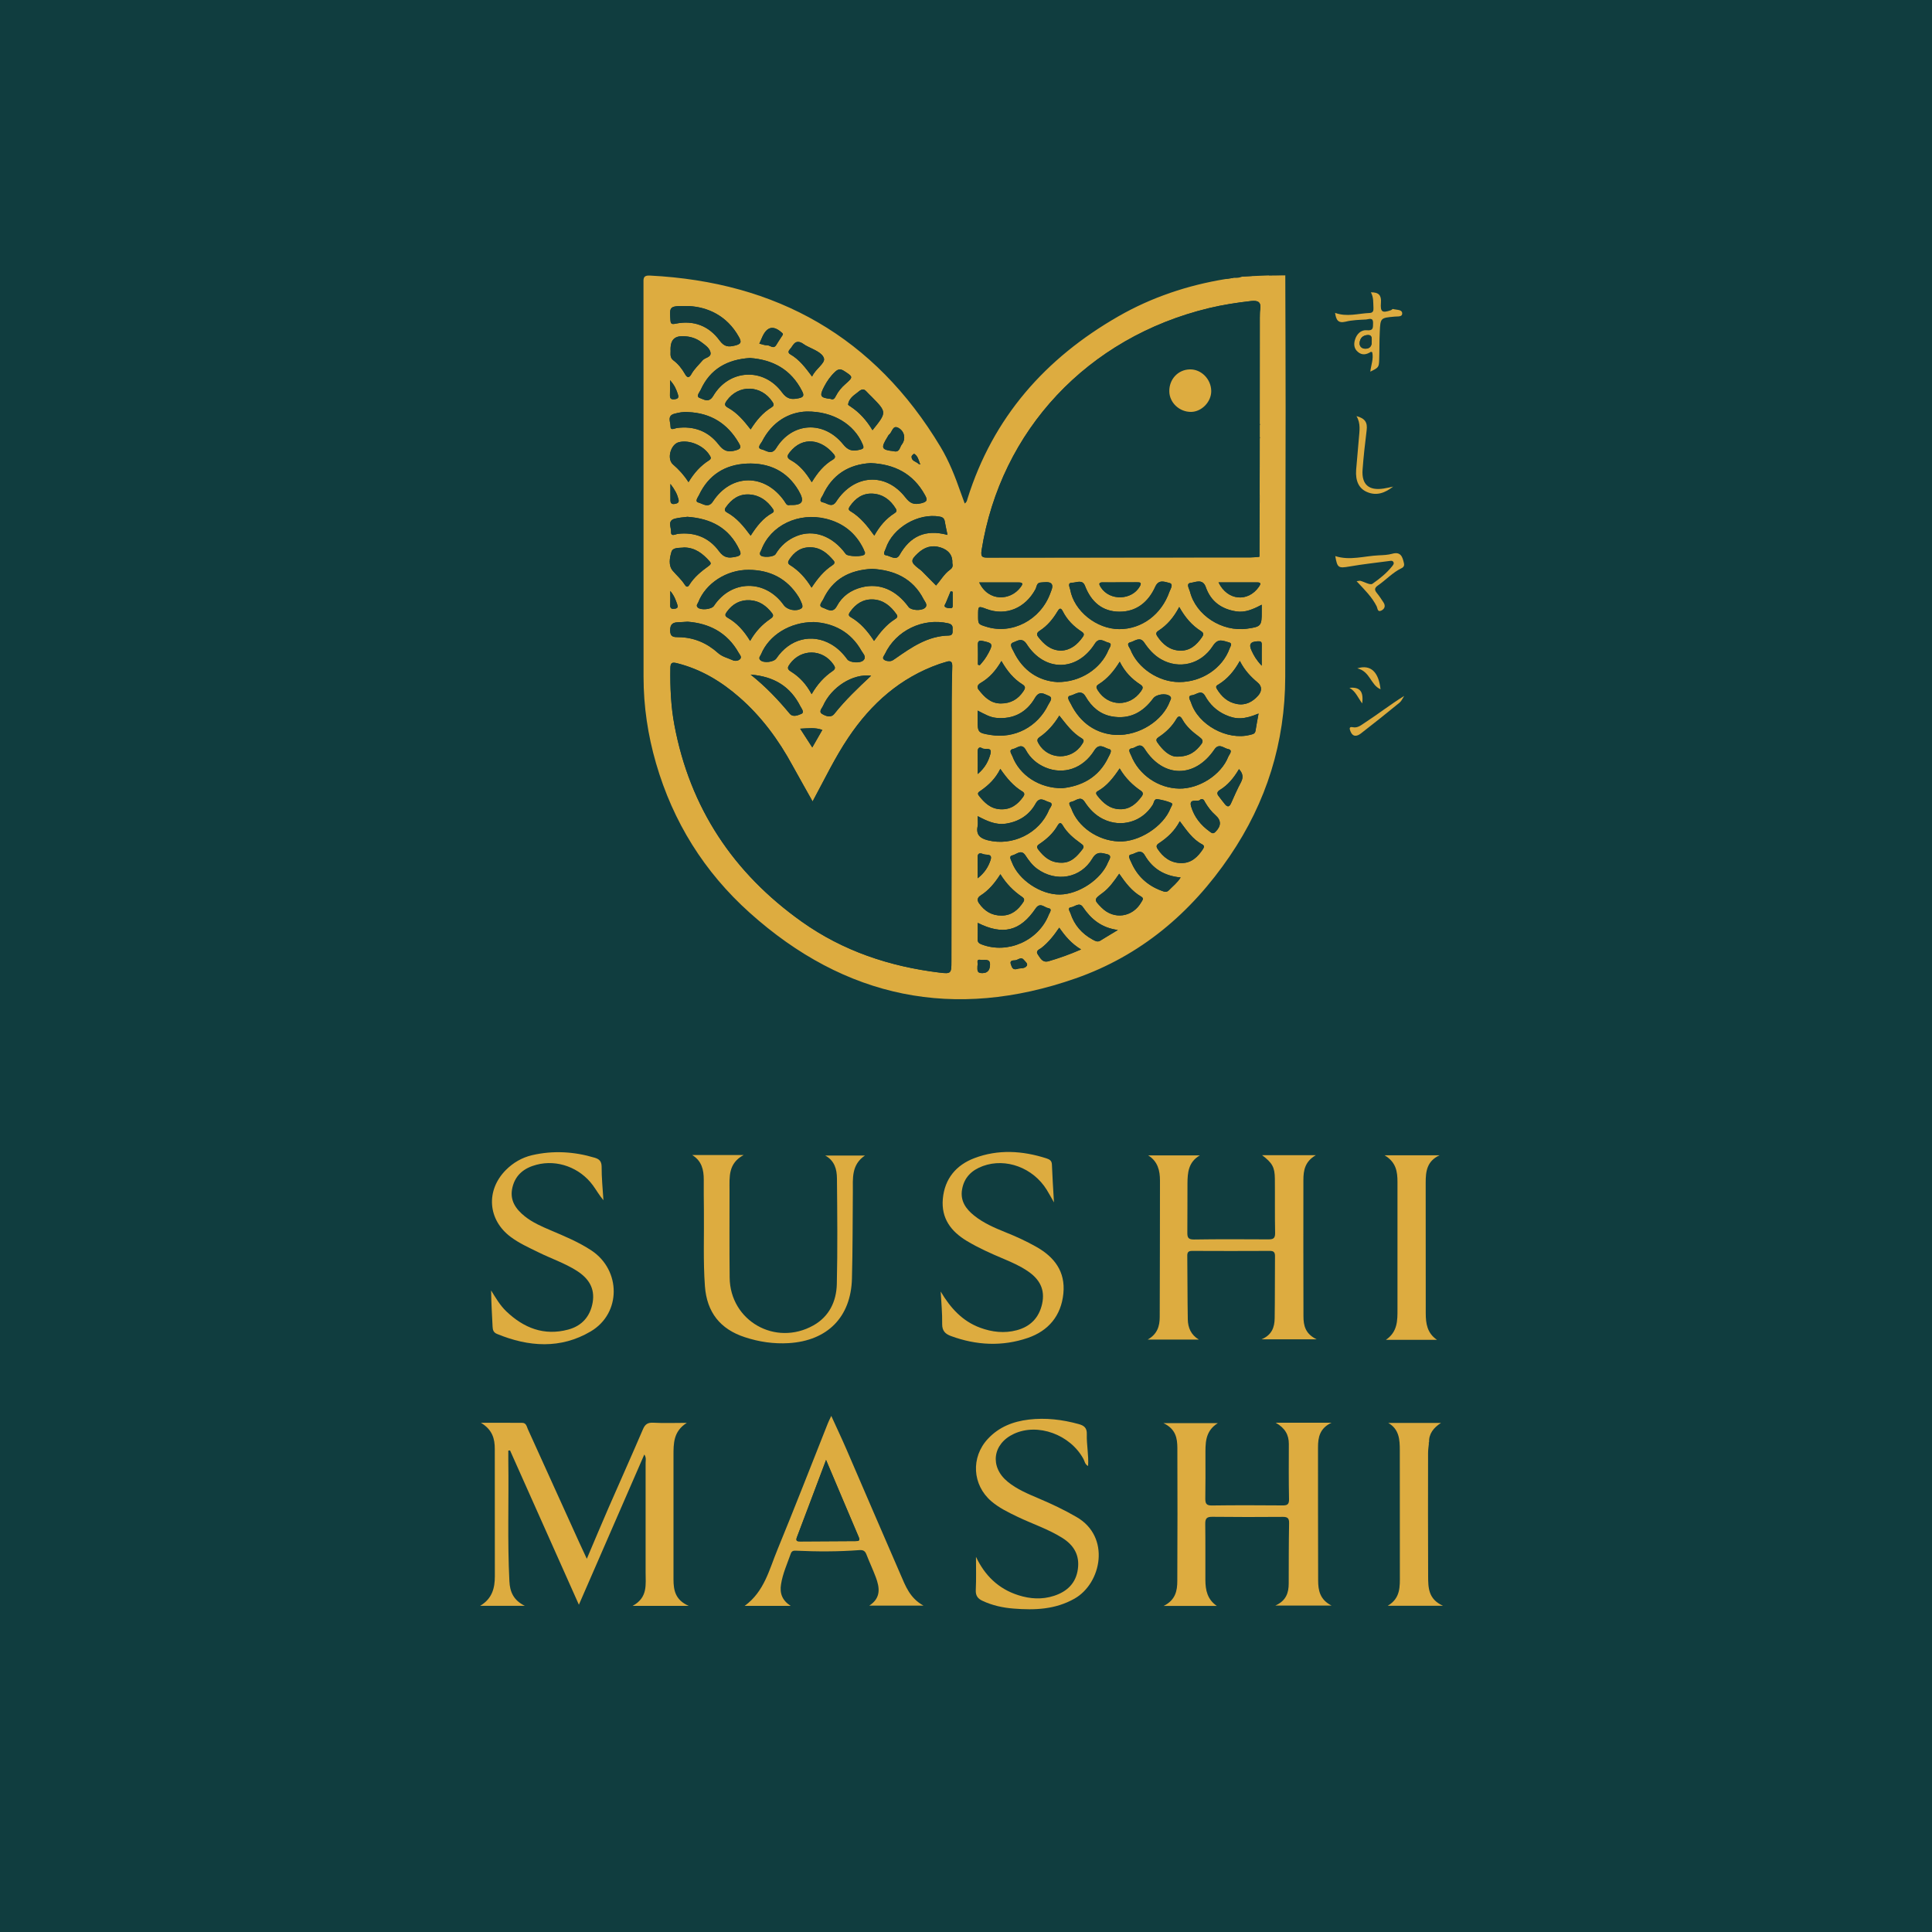 <svg xmlns="http://www.w3.org/2000/svg" xmlns:xlink="http://www.w3.org/1999/xlink" x="0px" y="0px" viewBox="0 0 300 300" style="enable-background:new 0 0 300 300;" xml:space="preserve"><style type="text/css">	.st0{fill:#103D3F;}	.st1{fill:#DDAC40;}	.st2{fill:#133D3E;}</style><g id="Layer_1">	<g>		<rect y="0" class="st0" width="300" height="300"></rect>		<path class="st0" d="M162.06,20.25c0.08,0.15,0,0.21-0.13,0.22c-0.17,0.01-0.32-0.03-0.38-0.22   C161.72,20.25,161.89,20.25,162.06,20.25z"></path>		<path class="st0" d="M149.52,20.25c-0.07,0.05-0.15,0.1-0.22,0.16c-0.01-0.05-0.02-0.1-0.04-0.16   C149.35,20.25,149.44,20.25,149.52,20.25z"></path>		<path class="st0" d="M170.56,67.9c0,10.19-0.02,20.38,0.03,30.57c0.01,1.18-0.33,1.49-1.49,1.49c-9.17-0.02-18.34,0-27.5,0.06   c-1.11,0.01-1.52-0.2-1.52-1.44c0.05-19.91,0.04-39.83,0.07-59.74c0.01-8.65,6.06-15.11,14.66-15.7   c8.41-0.58,15.74,6.36,15.75,14.95C170.58,48.03,170.56,57.97,170.56,67.9C170.56,67.9,170.56,67.9,170.56,67.9z"></path>		<path class="st0" d="M88.87,248.89c0,2.04-0.02,4.09,0.01,6.13c0.01,0.73-0.15,1.1-0.98,1.07c-1.27-0.05-2.55-0.03-3.83,0   c-0.66,0.02-0.88-0.24-0.88-0.9c0.02-4.17-0.02-8.34,0.02-12.51c0.02-1.56,1.25-2.68,2.81-2.73c1.54-0.05,2.75,1.04,2.81,2.69   c0.07,2.08,0.02,4.17,0.02,6.26C88.86,248.89,88.87,248.89,88.87,248.89z"></path>		<path class="st0" d="M224.3,242.77c0.25-1.51,0.94-2.64,2.59-2.85c1.61-0.21,2.7,0.55,3.33,2.28c0,4.52,0,9.04,0.01,13.56   c-1.92,0.51-3.88,0.13-5.82,0.26c-0.03-0.47-0.08-0.93-0.08-1.4C224.32,250.67,224.31,246.72,224.3,242.77z"></path>	</g></g><g id="Layer_2">	<g>		<path class="st0" d="M281.46,150.15c0,65.3,0,130.6,0.02,195.9c0,0.96-0.21,1.18-1.18,1.18c-86.86-0.03-173.72-0.03-260.58,0   c-0.91,0-1.21-0.13-1.21-1.15c0.03-130.73,0.03-261.45,0-392.18c0-0.92,0.18-1.12,1.11-1.12c86.9,0.03,173.81,0.03,260.71,0   c1.04,0,1.14,0.33,1.14,1.22C281.46,19.38,281.46,84.76,281.46,150.15z M221.88,224.11c0-0.05,0.01-0.09,0.02-0.14   c-0.03-1.34,0.68-2.27,1.86-3.03c-2.86,0-5.53,0-8.19,0c1.71,0.99,1.79,2.61,1.79,4.26c0,6.45,0.01,12.9,0.01,19.35   c0,1.77,0.14,3.6-1.88,4.78c2.95,0,5.6,0,8.57,0c-2.3-1.03-2.29-2.85-2.3-4.61c-0.03-6.37-0.02-12.73-0.01-19.1   C221.75,225.12,221.83,224.61,221.88,224.11z M194.41,42.86c-0.53-0.21-1.04-0.28-1.53,0.09c-0.41,0.18-0.85,0.21-1.29,0.18   c-0.47-0.22-0.92-0.27-1.28,0.19c-5.88,0.96-11.45,2.82-16.62,5.78c-11.35,6.51-19.49,15.7-23.45,28.34   c-0.08,0.24-0.1,0.51-0.43,0.73c-0.21-0.57-0.42-1.12-0.61-1.67c-0.86-2.46-1.82-4.9-3.16-7.14   c-10.22-17.02-25.43-25.59-45.11-26.58c-1.11-0.06-1,0.53-1,1.24c0.01,20.36,0.01,40.73,0.01,61.09c0,4.57,0.66,9.04,1.94,13.41   c2.65,9.1,7.5,16.87,14.52,23.18c14.84,13.33,31.83,16.79,50.64,10.21c10.07-3.52,17.89-10.13,23.91-18.96   c5.74-8.43,8.6-17.69,8.63-27.85c0.03-13.86,0.05-27.72,0.06-41.58c0-6.93-0.03-13.86-0.05-20.79c-0.87-0.47-1.74-0.5-2.6,0.02   C196.13,42.79,195.27,42.83,194.41,42.86z M106.95,249.36c-2.09-0.91-2.35-2.44-2.35-4.08c0-6.42,0-12.84,0-19.25   c0-1.88-0.04-3.77,2.07-5.09c-1.95,0-3.57,0.06-5.18-0.02c-0.86-0.05-1.29,0.21-1.63,1.01c-1.75,4.09-3.58,8.14-5.35,12.21   c-1.12,2.57-2.2,5.16-3.37,7.91c-0.46-0.99-0.84-1.8-1.21-2.61c-2.65-5.84-5.29-11.68-7.94-17.51c-0.18-0.4-0.24-0.98-0.86-0.99   c-2.02-0.02-4.03-0.01-6.43-0.01c1.79,1.09,2.15,2.49,2.15,4.06c0,6.59,0.01,13.18,0.01,19.77c0,1.82-0.4,3.47-2.28,4.59   c2.37,0,4.5,0,6.93,0c-1.79-0.88-2.31-2.2-2.39-3.8c-0.32-6.24-0.08-12.49-0.17-18.73c-0.01-0.52,0-1.05,0-1.57   c0.09-0.01,0.18-0.02,0.27-0.03c3.54,7.93,7.07,15.85,10.69,23.96c3.43-7.88,6.78-15.56,10.16-23.33c0.34,0.49,0.2,0.92,0.2,1.32   c0.01,5.65,0.02,11.3,0,16.94c0,1.91,0.4,3.95-2.02,5.25C101.28,249.36,103.91,249.36,106.95,249.36z M188.95,249.37   c-1.48-1.02-1.77-2.46-1.78-4.01c-0.01-2.91,0.03-5.82-0.02-8.72c-0.01-0.84,0.25-1.1,1.09-1.09c3.63,0.04,7.27,0.04,10.9,0.01   c0.76-0.01,1.04,0.17,1.03,0.99c-0.06,3.12-0.05,6.24-0.06,9.36c0,1.45-0.4,2.68-2.07,3.42c3.01,0,5.74,0,8.72,0   c-1.82-0.91-2.08-2.37-2.08-3.91c-0.02-6.89-0.02-13.77-0.02-20.66c0-1.54,0.26-2.96,2.1-3.82c-3,0-5.66,0-8.67,0   c1.48,0.85,2.04,1.91,2.04,3.29c-0.01,2.87-0.03,5.73,0.03,8.6c0.02,0.87-0.36,0.95-1.07,0.95c-3.63-0.03-7.27-0.05-10.9,0.01   c-0.91,0.01-1.05-0.34-1.03-1.11c0.04-2.18,0.02-4.36,0.02-6.54c0-1.9-0.15-3.86,1.93-5.14c-2.86,0-5.46,0-8.46,0   c1.94,0.9,2.17,2.37,2.17,3.85c0.03,6.88,0.02,13.77-0.01,20.66c-0.01,1.51-0.27,2.96-2.12,3.88   C183.69,249.37,186.32,249.37,188.95,249.37z M195.98,179.38c1.59,1.21,1.96,1.88,1.99,3.64c0.04,2.82-0.01,5.65,0.04,8.47   c0.02,0.85-0.33,0.97-1.06,0.97c-3.85-0.03-7.7-0.04-11.55,0.02c-0.93,0.01-1.03-0.35-1.02-1.12c0.04-2.52,0.01-5.05,0.02-7.57   c0.01-1.68,0.14-3.33,1.92-4.37c-2.81,0-5.41,0-8.02,0c1.52,0.94,1.83,2.38,1.83,3.92c0,7.06-0.02,14.12-0.04,21.18   c0,1.41-0.38,2.65-1.87,3.5c2.8,0,5.38,0,7.95,0c-1.23-0.73-1.7-1.85-1.72-3.14c-0.06-3.29-0.05-6.59-0.08-9.88   c-0.01-0.55,0.2-0.75,0.74-0.75c4.02,0.01,8.04,0.01,12.07,0c0.62,0,0.81,0.23,0.81,0.83c-0.03,3.21,0,6.42-0.05,9.63   c-0.02,1.37-0.42,2.6-2.05,3.27c2.91,0,5.59,0,8.58,0c-1.77-0.83-2.06-2.15-2.06-3.57c-0.02-7.06-0.02-14.12-0.01-21.18   c0-1.47,0.24-2.87,1.93-3.84C201.41,179.38,198.83,179.38,195.98,179.38z M107.48,179.35c1.5,0.93,1.81,2.29,1.8,3.83   c-0.01,1.54,0,3.08,0.02,4.62c0.05,3.98-0.13,7.95,0.16,11.93c0.3,4.03,2.36,6.66,6.2,7.91c2.22,0.72,4.48,1.06,6.82,0.92   c6-0.37,9.66-4.04,9.81-10.03c0.11-4.49,0.1-8.98,0.14-13.47c0.02-2.05-0.25-4.19,1.88-5.63c-2.19,0-4.18,0-6.17,0   c1.47,0.81,1.81,2.16,1.82,3.56c0.05,5.47,0.11,10.95-0.02,16.42c-0.07,2.67-1.18,5.03-3.64,6.4c-5.91,3.31-12.94-0.72-13-7.43   c-0.04-4.53-0.01-9.07-0.02-13.6c0-2.03-0.23-4.13,2.2-5.43C112.58,179.35,110.03,179.35,107.48,179.35z M93.7,186.37   c-0.12-1.74-0.29-3.48-0.32-5.23c-0.01-0.82-0.36-1.14-1.05-1.35c-3.22-0.97-6.48-1.15-9.76-0.4c-1.57,0.36-2.94,1.16-4.08,2.32   c-3.13,3.16-2.79,7.72,0.77,10.37c1.31,0.98,2.8,1.64,4.25,2.36c1.99,0.98,4.11,1.69,6,2.89c1.82,1.15,2.87,2.68,2.48,4.92   c-0.38,2.2-1.69,3.66-3.81,4.22c-3.74,1-6.88-0.24-9.6-2.83c-0.98-0.93-1.64-2.1-2.36-3.25c0.02,1.92,0.14,3.78,0.23,5.65   c0.02,0.53,0.17,0.89,0.68,1.1c4.91,2.02,9.88,2.36,14.56-0.39c4.76-2.81,4.71-9.49,0.13-12.55c-1.97-1.31-4.14-2.21-6.31-3.13   c-1.41-0.6-2.83-1.21-4.05-2.18c-1.46-1.17-2.41-2.55-1.92-4.54c0.48-1.98,1.9-3,3.73-3.48c3.25-0.86,6.74,0.45,8.74,3.18   C92.6,184.78,93.06,185.6,93.7,186.37z M151.55,241.74c0,1.74,0.05,3.45-0.02,5.15c-0.04,0.87,0.31,1.34,1.05,1.68   c1.54,0.71,3.16,1.07,4.83,1.2c3.27,0.25,6.47,0.15,9.46-1.55c4.21-2.39,5.62-9.6,0.32-12.66c-1.9-1.09-3.85-2.03-5.86-2.88   c-1.69-0.72-3.41-1.42-4.84-2.6c-2.84-2.32-2.35-5.91,0.97-7.45c3.71-1.72,8.75,0.12,10.8,3.93c0.18,0.34,0.21,0.81,0.71,1.07   c0.12-1.71-0.25-3.31-0.2-4.92c0.03-1-0.44-1.36-1.26-1.59c-2.54-0.7-5.12-1.01-7.74-0.7c-2.44,0.28-4.64,1.14-6.36,2.99   c-2.67,2.87-2.43,7.16,0.54,9.7c1.22,1.04,2.64,1.73,4.07,2.41c2.31,1.11,4.76,1.9,6.95,3.28c1.81,1.14,2.71,2.69,2.41,4.84   c-0.3,2.2-1.68,3.5-3.7,4.15c-1.85,0.6-3.72,0.48-5.55-0.1C155.01,246.71,152.89,244.61,151.55,241.74z M146.07,200.55   c0.09,1.69,0.25,3.37,0.24,5.06c-0.01,1.06,0.49,1.54,1.37,1.86c3.95,1.46,7.96,1.65,11.93,0.29c3.21-1.1,5.17-3.45,5.52-6.9   c0.34-3.41-1.41-5.68-4.25-7.27c-1.53-0.86-3.12-1.59-4.75-2.24c-1.71-0.69-3.4-1.41-4.85-2.58c-1.28-1.03-2.19-2.27-1.88-4.07   c0.33-1.89,1.52-3.01,3.24-3.63c3.57-1.3,7.78,0.27,9.9,3.68c0.34,0.54,0.63,1.1,1.13,1.97c-0.12-2.22-0.25-4.05-0.32-5.89   c-0.02-0.62-0.4-0.81-0.85-0.95c-3.73-1.2-7.52-1.43-11.2-0.03c-2.81,1.07-4.62,3.18-4.89,6.34c-0.26,3.02,1.28,5.04,3.72,6.51   c1.83,1.1,3.79,1.97,5.76,2.8c1.3,0.55,2.58,1.12,3.76,1.93c1.8,1.23,2.68,2.83,2.18,5.04c-0.48,2.17-1.83,3.54-3.95,4.1   c-1.92,0.51-3.82,0.29-5.67-0.39C149.42,205.14,147.58,203.09,146.07,200.55z M122.78,249.36c-1.29-0.83-1.73-1.94-1.51-3.36   c0.26-1.66,0.96-3.18,1.51-4.75c0.15-0.41,0.42-0.48,0.79-0.46c3.29,0.15,6.58,0.16,9.87-0.09c0.54-0.04,0.87,0.11,1.08,0.65   c0.46,1.19,1.02,2.35,1.46,3.55c0.61,1.63,0.84,3.23-1.01,4.42c2.82,0,5.47,0,8.42,0c-2.15-1.18-2.81-3.08-3.58-4.86   c-2.82-6.46-5.58-12.94-8.38-19.4c-0.73-1.68-1.51-3.34-2.36-5.2c-0.26,0.55-0.41,0.85-0.54,1.17   c-2.61,6.54-5.16,13.11-7.83,19.63c-1.26,3.07-2.01,6.48-5.08,8.7C118.12,249.36,120.45,249.36,122.78,249.36z M223.14,208.05   c-1.54-1.04-1.75-2.54-1.76-4.12c-0.01-6.76-0.01-13.52-0.01-20.28c0-1.7,0.17-3.33,2.16-4.25c-2.9,0-5.56,0-8.55,0   c1.81,1.07,2.02,2.56,2.01,4.14c0,6.59,0,13.18,0,19.77c0,1.74,0.03,3.49-1.8,4.75C218.02,208.05,220.58,208.05,223.14,208.05z    M207.31,48.58c0.16,1.06,0.42,1.66,1.63,1.36c1.03-0.26,2.12-0.28,3.18-0.34c0.41-0.02,1.11-0.41,1.09,0.55   c-0.02,0.65,0.11,1.22-0.98,1.12c-0.9-0.09-1.58,0.6-1.84,1.51c-0.2,0.7-0.13,1.37,0.48,1.87c0.67,0.55,1.34,0.39,2-0.03   c0.04-0.03,0.14,0.05,0.21,0.07c0.23,1.01-0.18,1.97-0.3,3.01c1.27-0.61,1.34-0.67,1.38-1.83c0.05-1.45,0.03-2.91,0.09-4.36   c0.1-2.17,0.12-2.16,2.33-2.36c0.46-0.04,1.25,0.1,1.14-0.6c-0.08-0.53-0.91-0.44-1.42-0.58c-0.08-0.02-0.2,0.15-0.32,0.19   c-1.36,0.47-1.66,0.28-1.55-1.17c0.09-1.13-0.33-1.63-1.56-1.61c0.45,0.82,0.35,1.64,0.4,2.44c0.02,0.42-0.06,0.75-0.6,0.77   C210.91,48.67,209.15,49.26,207.31,48.58z M210.65,90.25c1.24,1.33,2.41,2.45,3.13,3.93c0.13,0.27,0.1,0.91,0.69,0.64   c0.53-0.25,0.73-0.72,0.36-1.27c-0.33-0.5-0.65-1.01-1.03-1.46c-0.42-0.51-0.37-0.81,0.19-1.2c1.22-0.85,2.24-1.98,3.6-2.64   c0.38-0.18,0.49-0.43,0.41-0.81c-0.22-0.97-0.48-1.83-1.83-1.45c-0.65,0.18-1.35,0.22-2.03,0.24c-2.26,0.09-4.51,0.86-6.8,0.12   c0.32,1.85,0.48,1.91,2.24,1.61c2.02-0.34,4.06-0.57,6.08-0.84c0.24-0.03,0.53-0.12,0.7,0.14c0.16,0.27-0.05,0.49-0.2,0.68   c-0.85,1.08-1.94,1.94-3.05,2.71c-0.34,0.24-1.23-0.3-1.87-0.46C211.13,90.16,210.99,90.21,210.65,90.25z M216.33,75.56   c-0.49,0.1-0.98,0.23-1.47,0.3c-2.3,0.36-3.44-0.63-3.27-2.93c0.15-2.04,0.38-4.07,0.63-6.1c0.15-1.22-0.23-1.86-1.58-2.22   c0.7,1.15,0.46,2.35,0.37,3.52c-0.12,1.61-0.3,3.22-0.42,4.84c-0.12,1.73,0.44,2.88,1.67,3.42   C213.78,77.06,215.1,76.51,216.33,75.56z M218.04,108.06c-2.17,1.34-4.14,2.89-6.24,4.25c-0.53,0.34-1.02,0.76-1.75,0.61   c-0.58-0.12-0.5,0.25-0.36,0.62c0.37,0.94,1.02,0.82,1.63,0.35c2.03-1.57,4.03-3.17,6.01-4.79   C217.64,108.85,217.8,108.41,218.04,108.06z M210.76,103.78c2.01,0.48,2.06,2.59,3.61,3.25   C214.08,104.37,212.86,103.13,210.76,103.78z M209.54,106.81c0.96,0.52,1.32,1.53,1.98,2.42   C211.76,107.37,211.16,106.64,209.54,106.81z"></path>		<path class="st1" d="M199.58,42.74c0.02,6.93,0.05,13.86,0.05,20.79c-0.01,13.86-0.03,27.72-0.06,41.58   c-0.02,10.16-2.89,19.42-8.63,27.85c-6.01,8.83-13.84,15.44-23.91,18.96c-18.81,6.58-35.8,3.12-50.64-10.21   c-7.03-6.31-11.88-14.08-14.52-23.18c-1.27-4.38-1.94-8.85-1.94-13.41c0-20.36,0-40.73-0.01-61.09c0-0.71-0.11-1.3,1-1.24   c19.68,0.99,34.89,9.55,45.11,26.58c1.35,2.24,2.3,4.68,3.16,7.14c0.19,0.55,0.4,1.1,0.61,1.67c0.34-0.22,0.36-0.48,0.43-0.73   c3.96-12.64,12.09-21.83,23.45-28.34c5.17-2.96,10.75-4.82,16.62-5.78c0.43-0.06,0.85-0.13,1.28-0.19c0.44,0.02,0.88,0,1.29-0.18   c0.51-0.03,1.02-0.06,1.53-0.09c0.86-0.03,1.72-0.07,2.57-0.1C197.85,42.75,198.72,42.75,199.58,42.74z M142.67,72.06   c0.09,0.01,0.19,0.02,0.28,0.03c-0.04-0.05-0.09-0.1-0.13-0.15c-0.19-0.55-0.32-1.15-0.87-1.48c-0.04-0.02-0.38,0.25-0.4,0.4   C141.5,71.63,142.3,71.65,142.67,72.06z M195.61,68.08c0.04-0.08,0.04-0.15,0-0.23c0-0.61,0-1.22,0-1.83   c0.04-0.08,0.04-0.15,0-0.23c0-4.97,0.01-9.95,0.01-14.92c0-0.5,0-1.01,0-1.51c0.02-0.43-0.01-0.86,0.06-1.28   c0.18-1.16-0.29-1.47-1.42-1.34c-2.21,0.25-4.4,0.59-6.57,1.11c-18.8,4.54-32.31,18.97-35.27,37.59   c-0.18,1.15,0.23,1.14,1.09,1.14c13.56-0.02,27.11-0.02,40.67-0.03c0.42,0,0.85-0.05,1.27-0.08l0.1-0.03l0.01-0.1   c0.01-2.75,0.02-5.5,0.03-8.25c0-0.41,0-0.83,0-1.24C195.61,73.93,195.61,71,195.61,68.08z M126.18,124.45   c-1.08-1.94-2.12-3.75-3.12-5.58c-2.16-3.98-4.81-7.58-8.23-10.57c-2.83-2.48-5.99-4.38-9.69-5.31c-0.78-0.19-1.03-0.09-1.04,0.79   c-0.04,2.96,0.08,5.91,0.63,8.82c2.42,12.87,9.15,22.97,19.77,30.52c6.41,4.56,13.65,6.96,21.41,7.91   c1.77,0.22,1.83,0.12,1.83-1.72c0.01-13.44,0.02-26.87,0.04-40.31c0-1.84,0.03-3.68,0.09-5.52c0.02-0.71-0.23-0.94-0.9-0.71   c-0.36,0.12-0.74,0.21-1.1,0.34c-6.06,2.12-10.58,6.15-14.11,11.4C129.66,117.62,128.04,121.01,126.18,124.45z M173.79,97.69   c3.48,0.01,6.55-2.25,7.8-5.79c0.16-0.45,0.71-1.22-0.03-1.38c-0.65-0.14-1.62-0.62-2.16,0.58c-1.06,2.35-2.89,3.9-5.55,3.89   c-2.68,0-4.42-1.54-5.37-4.02c-0.4-1.04-1.34-0.47-2-0.48c-0.78,0-0.36,0.71-0.29,1.08C166.78,94.88,170.28,97.68,173.79,97.69z    M122.64,78.42c1.98,0.05,2.37-0.52,1.36-2.24c-1.8-3.07-4.63-4.35-8.07-4.19c-3.36,0.16-5.92,1.77-7.39,4.88   c-0.16,0.35-0.71,1-0.1,1.16c0.68,0.18,1.54,0.94,2.25-0.15c2.85-4.37,8.08-4.39,11.1-0.07   C122.01,78.11,122.12,78.55,122.64,78.42z M135.41,88.33c-3.54,0.19-6.14,1.61-7.59,4.77c-0.17,0.36-0.84,1-0.07,1.26   c0.66,0.22,1.55,0.97,2.2-0.24c0.83-1.55,2.18-2.49,3.87-2.92c2.78-0.7,5.33,0.4,7.28,3.07c0.36,0.49,1.89,0.63,2.49,0.16   c0.57-0.45,0.04-0.97-0.15-1.34C141.74,89.75,138.8,88.52,135.41,88.33z M173.7,130.66c3.13,0.14,6.96-2.31,8.08-5.19   c0.1-0.25,0.43-0.64,0.11-0.79c-0.66-0.29-1.38-0.45-2.09-0.58c-0.6-0.11-0.58,0.53-0.78,0.85c-1.65,2.69-4.91,3.63-7.73,2.23   c-1.23-0.61-2.13-1.56-2.86-2.68c-0.65-1-1.4-0.1-2.04,0c-0.67,0.11-0.15,0.71-0.03,1.03   C167.36,128.39,170.43,130.52,173.7,130.66z M173.26,114.12c3.67,0.15,7.31-2.24,8.4-5.23c0.1-0.26,0.33-0.52,0-0.8   c-0.6-0.51-2.12-0.3-2.6,0.36c-1.6,2.17-3.68,3.29-6.42,2.79c-1.84-0.34-3.14-1.49-4.06-3.07c-0.71-1.23-1.65-0.29-2.36-0.16   c-0.72,0.14-0.14,0.89,0.04,1.25C167.76,112.33,170.26,113.94,173.26,114.12z M135.18,71.91c-3.44,0.2-5.96,1.82-7.41,4.99   c-0.15,0.32-0.75,0.97,0.04,1.11c0.62,0.11,1.36,0.9,2.03-0.11c2.77-4.27,7.69-4.6,10.75-0.67c0.74,0.95,1.33,1.19,2.49,0.91   c1.04-0.25,0.89-0.64,0.54-1.29C141.79,73.54,138.89,72.07,135.18,71.91z M183.11,105.91c3.51,0,6.72-2.14,7.82-5.23   c0.11-0.32,0.5-0.79-0.11-0.94c-0.87-0.21-1.66-0.74-2.48,0.54c-1.88,2.93-5.29,3.68-8.07,2.08c-1.1-0.64-1.91-1.56-2.61-2.6   c-0.67-0.99-1.48-0.19-2.14-0.03c-0.73,0.18-0.12,0.8,0.01,1.13C176.67,103.77,179.92,105.91,183.11,105.91z M134.32,85.8   c-0.08-0.19-0.17-0.38-0.26-0.57c-1.2-2.46-3.15-4.01-5.79-4.66c-4.28-1.07-8.62,1.02-10.05,4.81c-0.1,0.26-0.36,0.53-0.15,0.83   c0.3,0.42,2.08,0.31,2.35-0.15c0.77-1.29,1.85-2.24,3.23-2.8c2.7-1.11,5.63-0.03,7.67,2.77c0.31,0.43,2.7,0.47,2.94,0.04   C134.31,85.98,134.3,85.89,134.32,85.8z M183.09,122.45c3.1,0.06,6.52-2.12,7.63-4.93c0.14-0.35,0.83-1.05-0.04-1.21   c-0.64-0.12-1.39-0.99-2.12,0.08c-3.03,4.46-7.93,4.43-10.81-0.09c-0.71-1.11-1.37-0.17-1.98-0.1c-0.75,0.09-0.27,0.74-0.13,1.1   C176.83,120.32,179.85,122.39,183.09,122.45z M116.44,55.59c-3.49,0.23-6.17,1.68-7.64,4.95c-0.17,0.38-0.82,1.03-0.1,1.27   c0.58,0.2,1.37,0.81,2.05-0.34c2.46-4.16,7.82-4.45,10.68-0.55c0.8,1.09,1.52,1.14,2.61,0.91c0.77-0.16,0.84-0.45,0.51-1.1   C122.86,57.4,120.06,55.85,116.44,55.59z M124.56,93.85c-0.12-0.26-0.3-0.75-0.56-1.18c-1.79-2.85-4.43-4.17-7.74-4.19   c-3.43-0.02-6.68,2.09-7.83,5.03c-0.09,0.24-0.4,0.48-0.1,0.8c0.45,0.48,2.16,0.33,2.53-0.24c2.71-4.08,7.98-4.14,10.83-0.13   c0.56,0.78,1.93,1.05,2.72,0.54C124.58,94.38,124.65,94.25,124.56,93.85z M126.36,96.59c-3.72,0.01-6.96,2.05-8.17,5   c-0.11,0.27-0.47,0.57-0.12,0.92c0.5,0.5,2.09,0.32,2.49-0.27c2.06-3.05,5.5-3.93,8.51-2.19c1.02,0.59,1.82,1.4,2.51,2.35   c0.36,0.5,1.98,0.64,2.49,0.14c0.53-0.53-0.05-1.04-0.28-1.45C132.1,98.08,129.41,96.76,126.36,96.59z M164.95,122.39   c2.89-0.3,5.63-1.59,7.15-4.79c0.19-0.4,0.7-1.16,0.13-1.28c-0.68-0.14-1.52-1.05-2.3,0.2c-1.78,2.86-4.82,3.84-7.63,2.64   c-1.3-0.55-2.34-1.46-3-2.69c-0.62-1.15-1.36-0.29-1.98-0.17c-0.78,0.15-0.24,0.77-0.11,1.13   C158.3,120.35,161.37,122.42,164.95,122.39z M125.26,63.9c-2.74,0.09-5.36,1.57-6.94,4.67c-0.16,0.31-0.89,1.02-0.03,1.21   c0.67,0.15,1.53,0.96,2.24-0.2c2.47-4.02,7.36-4.32,10.39-0.59c0.78,0.97,1.46,1.12,2.55,0.85c0.66-0.16,0.72-0.28,0.46-0.89   C132.66,65.94,129.41,63.85,125.26,63.9z M164.19,105.91c3.58,0.03,6.75-2.08,7.94-4.99c0.15-0.37,0.69-0.99-0.02-1.14   c-0.64-0.14-1.41-0.93-2.11,0.18c-2.75,4.34-7.78,4.39-10.57,0.06c-0.72-1.12-1.48-0.47-2.08-0.27c-0.7,0.24-0.17,0.95,0.03,1.37   C158.83,104.2,161.32,105.74,164.19,105.91z M164.58,138.9c2.95-0.04,6.42-2.35,7.49-5.03c0.16-0.39,0.7-1.02-0.17-1.23   c-0.83-0.2-1.59-0.49-2.28,0.68c-1.83,3.09-5.66,3.71-8.56,1.6c-0.78-0.57-1.32-1.32-1.84-2.1c-0.66-1-1.39-0.11-2.03,0.01   c-0.59,0.12-0.19,0.71-0.06,1.07C158.15,136.63,161.6,138.94,164.58,138.9z M151.88,95.53c0,1.39,0,1.39,1.26,1.79   c4.01,1.27,8.45-1.05,9.96-5.22c0.19-0.51,0.53-1.19,0.08-1.53c-0.36-0.27-1.06-0.15-1.61-0.11c-0.62,0.04-0.59,0.67-0.79,1.05   c-1.6,2.95-4.6,4.18-7.57,3.07C151.88,94.08,151.88,94.08,151.88,95.53z M195.92,93.9c-1.37,0.73-2.58,1.25-3.94,1.04   c-2.29-0.35-3.96-1.53-4.74-3.76c-0.48-1.39-1.62-0.75-2.36-0.67c-0.77,0.09-0.21,0.93-0.1,1.36c0.92,3.68,4.98,6.29,8.86,5.75   c2.18-0.3,2.29-0.43,2.28-2.62C195.92,94.7,195.92,94.41,195.92,93.9z M151.81,126.73c0,0.64,0.08,1.15-0.01,1.63   c-0.25,1.32,0.45,1.83,1.59,2.12c3.8,0.97,8.02-1.08,9.5-4.71c0.15-0.36,0.84-1.02,0-1.22c-0.61-0.15-1.41-0.96-2.07,0.23   c-0.98,1.78-2.59,2.81-4.61,3.12C154.64,128.14,153.28,127.5,151.81,126.73z M151.81,110.34c0,0.59,0,1,0,1.41   c-0.01,1.98,0.05,2.05,1.98,2.37c3.74,0.62,7.31-1.22,8.99-4.69c0.2-0.42,0.85-1.09,0.05-1.39c-0.62-0.23-1.4-0.91-2.12,0.34   c-1.29,2.23-3.36,3.35-6.02,3.09C153.69,111.37,152.85,110.87,151.81,110.34z M151.82,143.3c0,0.95,0.02,1.75-0.01,2.56   c-0.02,0.48,0.24,0.65,0.65,0.8c4.02,1.53,8.81-0.59,10.39-4.62c0.13-0.33,0.62-0.91-0.06-1.02c-0.62-0.1-1.27-1-1.99,0.06   C158.42,144.59,155.74,145.27,151.82,143.3z M106.74,80.25c-0.57,0.08-1.26,0.11-1.92,0.28c-1.24,0.31-0.59,1.34-0.62,2.03   c-0.04,0.85,0.68,0.39,1.04,0.34c2.65-0.32,4.87,0.59,6.4,2.68c0.81,1.1,1.52,1.1,2.63,0.87c0.82-0.17,0.84-0.45,0.54-1.09   C113.22,81.99,110.44,80.52,106.74,80.25z M107.05,47.53c-3.12-0.04-3.1-0.04-2.95,2.15c0.04,0.57,0.16,0.71,0.76,0.59   c2.83-0.59,5.2,0.31,6.88,2.6c0.73,0.99,1.35,1.05,2.41,0.78c0.98-0.24,1.01-0.57,0.58-1.34   C112.84,48.91,109.77,47.69,107.05,47.53z M195.43,110.8c-2.19,0.92-3.49,0.96-5.16,0.2c-1.37-0.62-2.4-1.61-3.13-2.92   c-0.6-1.07-1.38-0.19-2.02-0.12c-0.82,0.08-0.29,0.77-0.18,1.11c1.1,3.5,5.64,5.96,9.18,5.04c0.37-0.1,0.76-0.12,0.84-0.63   C195.09,112.6,195.26,111.74,195.43,110.8z M106.87,63.99c-0.74-0.07-1.46,0.07-2.16,0.26c-1.15,0.32-0.58,1.29-0.59,1.94   c-0.02,0.75,0.66,0.31,0.98,0.27c2.64-0.35,4.87,0.48,6.48,2.55c0.77,1,1.43,1.26,2.64,0.93c0.92-0.25,0.87-0.53,0.49-1.18   C112.95,65.75,110.36,64.14,106.87,63.99z M106.77,96.54c-0.65,0.04-1.03,0.07-1.42,0.08c-0.83,0.02-1.29,0.24-1.3,1.26   c0,1.06,0.59,1.06,1.29,1.06c2.37,0.02,4.4,0.89,6.15,2.46c0.65,0.58,1.51,0.77,2.28,1.12c0.35,0.16,0.82,0.11,1.1-0.14   c0.39-0.34-0.01-0.72-0.18-1.01C112.91,98.18,110.05,96.78,106.77,96.54z M147.91,97.74c0.05-0.49-0.05-0.81-0.69-0.95   c-3.92-0.88-8.09,1.12-9.81,4.77c-0.13,0.28-0.5,0.62-0.12,0.9c0.24,0.18,0.65,0.23,0.97,0.2c0.27-0.03,0.54-0.23,0.78-0.4   c2.52-1.76,5.04-3.51,8.29-3.57C147.98,98.67,147.93,98.21,147.91,97.74z M147.13,83.06c-0.16-0.79-0.32-1.41-0.41-2.03   c-0.08-0.49-0.28-0.71-0.8-0.81c-3.33-0.61-7.31,1.71-8.38,4.95c-0.11,0.35-0.55,0.97,0.06,1.06c0.66,0.1,1.55,0.88,2.08-0.05   C141.33,83.26,143.7,82.14,147.13,83.06z M135.72,99.52c0.98-1.37,1.92-2.52,3.2-3.34c0.31-0.2,0.58-0.38,0.29-0.79   c-0.9-1.27-2.02-2.23-3.64-2.31c-1.53-0.07-2.69,0.68-3.55,1.91c-0.21,0.29-0.38,0.58,0.08,0.84   C133.6,96.69,134.71,97.97,135.72,99.52z M183.11,94.25c-0.86,1.65-1.89,2.82-3.23,3.69c-0.35,0.23-0.43,0.45-0.18,0.83   c0.84,1.28,1.94,2.19,3.51,2.25c1.57,0.07,2.6-0.88,3.44-2.09c0.26-0.37,0.3-0.64-0.15-0.93   C185.11,97.13,184.05,95.92,183.11,94.25z M183.2,127.52c-0.81,1.52-1.87,2.48-3.08,3.31c-0.34,0.23-0.75,0.43-0.37,0.99   c0.88,1.32,2.04,2.19,3.67,2.2c1.57,0.02,2.57-0.96,3.38-2.18c0.22-0.33,0.19-0.56-0.13-0.73   C185.18,130.33,184.28,128.96,183.2,127.52z M155.5,102.64c-0.86,1.48-1.87,2.62-3.22,3.4c-0.43,0.25-0.66,0.63-0.32,1.05   c0.88,1.12,1.84,2.13,3.44,2.14c1.54,0.01,2.69-0.65,3.53-1.93c0.25-0.38,0.39-0.69-0.16-1.03   C157.41,105.43,156.4,104.22,155.5,102.64z M135.76,83.17c0.83-1.47,1.81-2.63,3.13-3.47c0.32-0.2,0.41-0.38,0.21-0.71   c-0.83-1.37-2-2.25-3.61-2.34c-1.55-0.08-2.67,0.73-3.52,1.97c-0.19,0.27-0.29,0.54,0.07,0.75   C133.57,80.27,134.66,81.63,135.76,83.17z M116.56,83.18c0.96-1.48,1.91-2.72,3.34-3.51c0.28-0.15,0.32-0.36,0.13-0.63   c-0.89-1.3-2.08-2.16-3.68-2.26c-1.6-0.1-2.75,0.73-3.64,2c-0.27,0.39-0.16,0.61,0.21,0.81C114.41,80.41,115.46,81.7,116.56,83.18   z M164.73,101.03c1.49-0.05,2.55-0.92,3.4-2.12c0.24-0.33,0.24-0.56-0.16-0.82c-1.24-0.8-2.26-1.82-2.93-3.15   c-0.33-0.65-0.55-0.47-0.84,0.01c-0.71,1.18-1.57,2.23-2.75,2.99c-0.39,0.25-0.56,0.54-0.25,0.94   C162.08,100.03,163.1,100.97,164.73,101.03z M116.56,66.68c0.91-1.45,1.9-2.61,3.24-3.42c0.34-0.21,0.43-0.41,0.17-0.82   c-1.74-2.69-5.3-2.8-7.13-0.21c-0.35,0.5-0.37,0.76,0.2,1.08C114.46,64.09,115.48,65.3,116.56,66.68z M192.52,102.63   c-0.89,1.6-1.91,2.78-3.28,3.63c-0.24,0.15-0.55,0.27-0.31,0.68c0.73,1.22,1.7,2.12,3.15,2.38c1.36,0.25,2.44-0.36,3.28-1.31   c0.52-0.58,0.69-1.38-0.06-2.01C194.23,105.1,193.26,104.1,192.52,102.63z M155.34,135.75c-0.89,1.41-1.82,2.5-3.07,3.3   c-0.47,0.3-0.6,0.69-0.26,1.19c0.86,1.24,2,1.95,3.55,1.93c1.53-0.02,2.52-0.87,3.32-2.07c0.25-0.38,0.16-0.61-0.18-0.84   C157.38,138.37,156.27,137.26,155.34,135.75z M173.79,135.67c-0.8,1.16-1.54,2.21-2.58,2.99c-1.37,1.01-1.37,1.06-0.16,2.28   c1.91,1.93,4.83,1.52,6.18-0.86c0.17-0.3,0.43-0.58-0.03-0.85C175.76,138.39,174.77,137.11,173.79,135.67z M126.03,107.79   c0.89-1.55,1.95-2.7,3.27-3.6c0.52-0.36,0.38-0.63,0.1-1.03c-1.68-2.42-5.02-2.45-6.74-0.07c-0.36,0.49-0.5,0.79,0.16,1.19   C124.14,105.1,125.19,106.22,126.03,107.79z M116.48,99.52c0.84-1.48,1.87-2.55,3.12-3.4c0.36-0.25,0.62-0.48,0.29-0.9   c-0.87-1.13-1.95-1.93-3.42-2.01c-1.53-0.09-2.73,0.57-3.61,1.81c-0.25,0.35-0.36,0.62,0.14,0.91   C114.43,96.74,115.51,97.94,116.48,99.52z M164.49,111.12c-0.87,1.42-1.83,2.49-3.03,3.32c-0.48,0.33-0.43,0.6-0.17,1.04   c1.47,2.54,5.11,2.62,6.7,0.13c0.21-0.32,0.5-0.67-0.01-0.96C166.54,113.81,165.59,112.5,164.49,111.12z M182.71,117.49   c2,0.02,2.98-0.82,3.82-1.91c0.39-0.51,0.16-0.79-0.29-1.13c-1.03-0.76-2.01-1.59-2.65-2.74c-0.27-0.49-0.57-0.65-0.91-0.07   c-0.68,1.17-1.63,2.08-2.75,2.82c-0.34,0.22-0.49,0.44-0.22,0.83C180.56,116.52,181.6,117.47,182.71,117.49z M164.78,133.96   c1.52,0.05,2.46-0.98,3.33-2.12c0.34-0.45,0.01-0.67-0.32-0.91c-1.08-0.77-2.09-1.61-2.77-2.78c-0.32-0.54-0.56-0.37-0.8,0.05   c-0.68,1.17-1.64,2.05-2.74,2.8c-0.35,0.23-0.62,0.44-0.26,0.9C162.09,133.07,163.12,133.96,164.78,133.96z M126.05,74.88   c0.9-1.49,1.89-2.7,3.28-3.51c0.37-0.22,0.43-0.49,0.15-0.83c-1.9-2.31-4.82-2.87-6.85-0.31c-0.34,0.43-0.57,0.82,0.14,1.21   C124.15,72.19,125.13,73.37,126.05,74.88z M173.86,119.32c-0.98,1.46-1.96,2.73-3.42,3.53c-0.28,0.15-0.29,0.38-0.1,0.63   c0.91,1.19,1.97,2.14,3.58,2.17c1.54,0.03,2.53-0.86,3.37-2.01c0.24-0.33,0.22-0.6-0.15-0.86   C175.84,121.9,174.73,120.81,173.86,119.32z M104.12,54.26c0.06,0.56-0.2,1.22,0.45,1.71c0.76,0.56,1.33,1.31,1.8,2.13   c0.32,0.57,0.62,0.64,0.97,0.02c0.46-0.83,1.16-1.46,1.76-2.17c0.39-0.47,1.49-0.43,1.18-1.36c-0.21-0.64-0.84-1.05-1.39-1.46   c-0.66-0.51-1.42-0.78-2.23-0.88C104.87,52.02,104.12,52.62,104.12,54.26z M173.87,102.75c-0.94,1.52-1.94,2.67-3.27,3.5   c-0.47,0.29-0.38,0.54-0.14,0.93c1.61,2.58,4.96,2.65,6.72,0.14c0.29-0.42,0.41-0.69-0.11-1.03   C175.77,105.45,174.68,104.38,173.87,102.75z M126.02,91.25c0.96-1.46,1.93-2.63,3.24-3.48c0.28-0.18,0.44-0.42,0.17-0.73   c-0.93-1.1-1.97-2.01-3.52-2.05c-1.52-0.05-2.57,0.7-3.37,1.93c-0.23,0.36-0.23,0.6,0.15,0.84   C124.04,88.6,125.1,89.75,126.02,91.25z M155.33,119.39c-0.76,1.52-1.81,2.51-3.01,3.36c-0.27,0.19-0.66,0.36-0.33,0.79   c0.86,1.1,1.81,2.04,3.34,2.12c1.6,0.09,2.67-0.71,3.54-1.92c0.24-0.33,0.27-0.61-0.13-0.85   C157.37,122.07,156.35,120.88,155.33,119.39z M106.25,85.01c-0.69,0.11-1.77-0.08-1.99,0.7c-0.27,0.91-0.5,2.1,0.21,2.93   c0.61,0.7,1.32,1.32,1.83,2.12c0.23,0.36,0.46,0.51,0.74,0.06c0.76-1.22,1.86-2.1,3-2.93c0.26-0.19,0.46-0.38,0.16-0.71   C109.15,85.99,107.98,85.04,106.25,85.01z M106.91,74.87c0.87-1.44,1.88-2.56,3.18-3.38c0.43-0.27,0.28-0.5,0.08-0.82   c-0.92-1.48-3.13-2.42-4.76-2c-1.26,0.32-1.91,2.58-0.91,3.45C105.4,72.89,106.19,73.75,106.91,74.87z M147.88,87.47   c0.07-1.22-0.55-2.05-1.82-2.46c-1.38-0.45-2.53-0.04-3.53,0.89c-1.18,1.1-1.14,1.4,0.11,2.37c0.17,0.13,0.35,0.25,0.5,0.4   c0.74,0.74,1.47,1.49,2.21,2.24c0.73-0.82,1.27-1.81,2.18-2.46C147.82,88.25,148.01,87.98,147.88,87.47z M183.33,136.25   c-2.57-0.24-4.37-1.38-5.57-3.45c-0.64-1.1-1.48-0.21-2.14-0.11c-0.58,0.09-0.13,0.8,0.03,1.18c0.92,2.15,2.5,3.62,4.7,4.43   c0.41,0.15,0.79,0.32,1.17-0.08C182.1,137.61,182.79,137.11,183.33,136.25z M173.58,144.41c-2.58-0.35-4.17-1.71-5.43-3.56   c-0.56-0.82-1.25-0.04-1.84,0.04c-0.62,0.08-0.18,0.63-0.09,0.92c0.59,1.82,1.77,3.17,3.44,4.09c0.37,0.2,0.74,0.44,1.19,0.17   C171.67,145.55,172.5,145.06,173.58,144.41z M135.48,66.8c2.24-2.78,2.24-2.78-0.13-5.19c-0.27-0.27-0.56-0.53-0.81-0.82   c-0.57-0.65-1.03-0.11-1.42,0.18c-0.63,0.47-1.3,0.96-1.43,1.83c-0.01,0.09,0.23,0.23,0.37,0.32   C133.47,64.05,134.57,65.28,135.48,66.8z M135.27,104.92c-2.87-0.36-6.18,1.76-7.48,4.71c-0.16,0.37-0.72,0.87-0.13,1.23   c0.56,0.34,1.36,0.65,1.89-0.01C131.25,108.71,133.22,106.84,135.27,104.92z M167.87,147.43c-1.52-0.91-2.48-2.08-3.4-3.38   c-0.83,1.22-1.67,2.28-2.76,3.14c-0.31,0.24-0.99,0.43-0.54,1.06c0.4,0.56,0.7,1.29,1.68,1   C164.48,148.77,166.08,148.21,167.87,147.43z M116.56,104.75c2.42,1.94,4.3,3.94,6.06,6.06c0.51,0.62,1.29,0.25,1.79,0.05   c0.57-0.23,0.05-0.83-0.13-1.19C122.75,106.66,120.29,105.05,116.56,104.75z M126.1,58.47c0.51-1.17,2.05-2.05,1.84-2.82   c-0.26-0.95-1.78-1.43-2.83-2.01c-0.3-0.16-0.57-0.42-0.89-0.51c-0.89-0.25-1.09,0.59-1.53,1.05c-0.25,0.27-0.41,0.59,0.03,0.84   C124.13,55.83,125.07,57.09,126.1,58.47z M186.4,124.14c-0.29,0.53-1.89-0.36-1.43,1.14c0.48,1.59,1.5,2.87,2.86,3.84   c0.26,0.18,0.49,0.45,0.88,0.08c0.93-0.91,0.97-1.79,0.02-2.62c-0.65-0.57-1.15-1.26-1.6-1.99   C186.98,124.33,186.92,123.98,186.4,124.14z M128.97,61.94c0.48,0.21,0.65-0.12,0.84-0.49c0.35-0.69,0.85-1.28,1.43-1.79   c1.27-1.12,1.25-1.13-0.17-2.05c-0.52-0.34-0.91-0.33-1.36,0.09c-0.74,0.68-1.29,1.48-1.75,2.35   C127.22,61.5,127.36,61.77,128.97,61.94z M152.05,90.44c1.46,3.08,4.88,2.81,6.4,0.77c0.28-0.38,0.58-0.77-0.26-0.77   C156.17,90.44,154.14,90.44,152.05,90.44z M189.21,90.43c1.39,2.87,4.58,3.11,6.27,0.69c0.31-0.44,0.36-0.69-0.28-0.69   C193.26,90.43,191.31,90.43,189.21,90.43z M173.89,90.42C173.89,90.42,173.89,90.42,173.89,90.42c-0.85,0.01-1.7,0.03-2.55,0   c-0.83-0.03-0.71,0.31-0.38,0.81c1.38,2.1,4.79,1.99,6.03-0.18c0.34-0.6,0.04-0.64-0.43-0.64   C175.67,90.42,174.78,90.42,173.89,90.42z M192.39,119.43c-0.8,1.36-1.71,2.47-2.97,3.23c-0.39,0.24-0.52,0.54-0.2,0.94   c0.35,0.43,0.66,0.88,1.01,1.3c0.37,0.44,0.67,0.41,0.92-0.16c0.48-1.09,0.96-2.18,1.52-3.23   C193.06,120.79,193.06,120.16,192.39,119.43z M138.76,70.06c0.95,0.25,0.94-0.62,1.26-1.02c0.66-0.84,0.47-2.07-0.53-2.6   c-0.89-0.47-0.94,0.67-1.41,1.03c-0.13,0.1-0.2,0.27-0.29,0.42C136.74,69.58,136.86,69.85,138.76,70.06z M117.91,53.36   c0.45,0.1,0.83,0.27,1.19,0.25c0.48-0.03,1.01,0.7,1.46-0.08c0.3-0.52,0.65-1,0.97-1.51c0.11-0.18-0.03-0.28-0.17-0.4   c-1.26-1.11-2.24-0.91-2.96,0.63C118.26,52.56,118.12,52.87,117.91,53.36z M151.85,103.21c0.09,0.03,0.19,0.06,0.28,0.09   c0.24-0.29,0.5-0.56,0.72-0.87c0.25-0.35,0.47-0.71,0.67-1.09c0.69-1.34,0.59-1.48-0.84-1.79c-0.63-0.14-0.86-0.05-0.84,0.62   C151.88,101.18,151.85,102.2,151.85,103.21z M124.25,113.15c0.68,1.05,1.23,1.91,1.88,2.91c0.58-1.01,1.05-1.84,1.56-2.72   C126.59,112.94,125.54,113.09,124.25,113.15z M151.82,120.19c1.15-0.97,1.67-2,1.97-3.11c0.32-1.16-0.81-0.62-1.25-0.88   c-0.52-0.31-0.74,0-0.73,0.57C151.84,117.82,151.82,118.88,151.82,120.19z M151.81,136.38c1.08-0.85,1.65-1.77,2-2.82   c0.35-1.06-0.63-0.75-1.08-0.92c-0.42-0.17-0.95-0.3-0.93,0.51C151.83,134.15,151.81,135.16,151.81,136.38z M195.92,103.37   c0-1.31-0.02-2.27,0.01-3.22c0.01-0.49-0.12-0.6-0.65-0.57c-1.13,0.06-1.39,0.47-0.91,1.49   C194.7,101.79,195.08,102.48,195.92,103.37z M151.78,149.97c0.01,0.59-0.17,1.16,0.78,1.14c1-0.02,1.16-0.73,1.17-1.35   c0.02-0.99-0.97-0.61-1.47-0.71C151.47,148.89,151.94,149.68,151.78,149.97z M157.93,150.47c0.4-0.19,1.13,0.02,1.49-0.48   c0.25-0.33-0.23-0.68-0.45-0.95c-0.44-0.54-0.91,0.06-1.38,0.08c-0.32,0.01-0.86,0.02-0.62,0.64   C157.13,150.13,157.18,150.65,157.93,150.47z M104.1,75.14c0,1.1-0.01,1.84,0,2.58c0.01,0.42,0.22,0.61,0.66,0.53   c0.43-0.08,0.74-0.19,0.59-0.73C105.15,76.75,104.81,76.06,104.1,75.14z M104.04,59.04c0,0.98,0.02,1.64-0.01,2.3   c-0.02,0.57,0.19,0.72,0.76,0.65c0.7-0.08,0.57-0.47,0.43-0.89C104.99,60.47,104.76,59.83,104.04,59.04z M147.93,91.89   c-0.1-0.03-0.21-0.05-0.31-0.08c-0.25,0.6-0.5,1.19-0.74,1.79c-0.09,0.22-0.35,0.49-0.09,0.67c0.22,0.15,0.56,0.18,0.85,0.17   c0.36-0.02,0.29-0.35,0.3-0.59C147.94,93.19,147.93,92.54,147.93,91.89z M104.08,91.76c0,0.96,0.02,1.58-0.01,2.2   c-0.03,0.58,0.29,0.62,0.73,0.56c0.52-0.07,0.47-0.37,0.34-0.74C104.92,93.19,104.74,92.57,104.08,91.76z"></path>		<path class="st1" d="M106.95,249.36c-3.03,0-5.66,0-8.72,0c2.41-1.3,2.01-3.34,2.02-5.25c0.01-5.65,0.01-11.3,0-16.94   c0-0.4,0.13-0.82-0.2-1.32c-3.38,7.77-6.73,15.45-10.16,23.33c-3.62-8.11-7.16-16.04-10.69-23.96c-0.09,0.01-0.18,0.02-0.27,0.03   c0,0.52-0.01,1.05,0,1.57c0.09,6.24-0.15,12.49,0.17,18.73c0.08,1.59,0.6,2.92,2.39,3.8c-2.43,0-4.56,0-6.93,0   c1.88-1.12,2.28-2.77,2.28-4.59c0-6.59-0.01-13.18-0.01-19.77c0-1.57-0.35-2.97-2.15-4.06c2.4,0,4.41-0.01,6.43,0.01   c0.61,0.01,0.68,0.59,0.86,0.99c2.65,5.84,5.29,11.68,7.94,17.51c0.37,0.81,0.75,1.62,1.21,2.61c1.17-2.75,2.25-5.34,3.37-7.91   c1.78-4.07,3.6-8.13,5.35-12.21c0.34-0.8,0.77-1.06,1.63-1.01c1.61,0.09,3.23,0.02,5.18,0.02c-2.1,1.32-2.07,3.21-2.07,5.09   c0,6.42,0,12.84,0,19.25C104.59,246.92,104.85,248.45,106.95,249.36z"></path>		<path class="st1" d="M188.95,249.37c-2.63,0-5.26,0-8.26,0c1.85-0.92,2.12-2.37,2.12-3.88c0.03-6.89,0.04-13.77,0.01-20.66   c-0.01-1.48-0.23-2.94-2.17-3.85c3,0,5.6,0,8.46,0c-2.08,1.29-1.92,3.24-1.93,5.14c0,2.18,0.02,4.36-0.02,6.54   c-0.01,0.77,0.13,1.13,1.03,1.11c3.63-0.05,7.27-0.04,10.9-0.01c0.71,0.01,1.09-0.08,1.07-0.95c-0.06-2.86-0.04-5.73-0.03-8.6   c0-1.38-0.56-2.45-2.04-3.29c3.01,0,5.67,0,8.67,0c-1.84,0.86-2.1,2.28-2.1,3.82c0,6.89,0,13.77,0.02,20.66   c0,1.54,0.27,3,2.08,3.91c-2.98,0-5.71,0-8.72,0c1.67-0.75,2.07-1.98,2.07-3.42c0.01-3.12,0-6.24,0.06-9.36   c0.02-0.81-0.26-1-1.03-0.99c-3.63,0.03-7.27,0.03-10.9-0.01c-0.84-0.01-1.1,0.25-1.09,1.09c0.04,2.91,0.01,5.82,0.02,8.72   C187.18,246.92,187.47,248.35,188.95,249.37z"></path>		<path class="st1" d="M195.98,179.38c2.85,0,5.43,0,8.34,0c-1.69,0.97-1.93,2.37-1.93,3.84c-0.01,7.06-0.01,14.12,0.01,21.18   c0,1.42,0.29,2.74,2.06,3.57c-2.99,0-5.66,0-8.58,0c1.63-0.67,2.03-1.9,2.05-3.27c0.05-3.21,0.02-6.42,0.05-9.63   c0.01-0.6-0.19-0.84-0.81-0.83c-4.02,0.02-8.04,0.02-12.07,0c-0.54,0-0.75,0.19-0.74,0.75c0.04,3.29,0.02,6.59,0.08,9.88   c0.02,1.28,0.49,2.41,1.72,3.14c-2.57,0-5.15,0-7.95,0c1.49-0.84,1.87-2.08,1.87-3.5c0.02-7.06,0.04-14.12,0.04-21.18   c0-1.54-0.32-2.98-1.83-3.92c2.61,0,5.21,0,8.02,0c-1.79,1.04-1.91,2.69-1.92,4.37c-0.02,2.52,0.01,5.05-0.02,7.57   c-0.01,0.77,0.1,1.13,1.02,1.12c3.85-0.06,7.7-0.04,11.55-0.02c0.73,0,1.07-0.12,1.06-0.97c-0.06-2.82-0.01-5.65-0.04-8.47   C197.94,181.25,197.57,180.58,195.98,179.38z"></path>		<path class="st1" d="M107.48,179.35c2.55,0,5.11,0,8,0c-2.43,1.3-2.2,3.4-2.2,5.43c0,4.53-0.03,9.07,0.02,13.6   c0.06,6.71,7.09,10.74,13,7.43c2.46-1.38,3.57-3.73,3.64-6.4c0.13-5.47,0.07-10.95,0.02-16.42c-0.01-1.4-0.35-2.75-1.82-3.56   c1.99,0,3.98,0,6.17,0c-2.14,1.44-1.87,3.58-1.88,5.63c-0.04,4.49-0.02,8.98-0.14,13.47c-0.15,5.99-3.81,9.66-9.81,10.03   c-2.34,0.14-4.6-0.19-6.82-0.92c-3.84-1.25-5.9-3.88-6.2-7.91c-0.29-3.97-0.11-7.95-0.16-11.93c-0.02-1.54-0.03-3.08-0.02-4.62   C109.28,181.64,108.97,180.27,107.48,179.35z"></path>		<path class="st1" d="M93.7,186.37c-0.65-0.77-1.1-1.58-1.65-2.33c-2.01-2.72-5.5-4.03-8.74-3.18c-1.84,0.48-3.25,1.51-3.73,3.48   c-0.49,1.99,0.46,3.37,1.92,4.54c1.22,0.97,2.64,1.58,4.05,2.18c2.16,0.92,4.34,1.82,6.31,3.13c4.58,3.05,4.63,9.74-0.13,12.55   c-4.67,2.76-9.64,2.42-14.56,0.39c-0.51-0.21-0.66-0.57-0.68-1.1c-0.09-1.87-0.21-3.73-0.23-5.65c0.71,1.15,1.38,2.31,2.36,3.25   c2.72,2.59,5.86,3.83,9.6,2.83c2.11-0.56,3.43-2.02,3.81-4.22c0.38-2.24-0.67-3.77-2.48-4.92c-1.89-1.2-4.01-1.9-6-2.89   c-1.46-0.72-2.94-1.38-4.25-2.36c-3.56-2.65-3.89-7.21-0.77-10.37c1.14-1.15,2.51-1.95,4.08-2.32c3.28-0.76,6.54-0.57,9.76,0.4   c0.68,0.21,1.03,0.53,1.05,1.35C93.41,182.88,93.59,184.62,93.7,186.37z"></path>		<path class="st1" d="M151.55,241.74c1.35,2.87,3.46,4.97,6.57,5.96c1.84,0.59,3.7,0.7,5.55,0.1c2.02-0.66,3.4-1.95,3.7-4.15   c0.3-2.15-0.61-3.71-2.41-4.84c-2.19-1.38-4.64-2.17-6.95-3.28c-1.43-0.69-2.85-1.37-4.07-2.41c-2.97-2.54-3.21-6.84-0.54-9.7   c1.72-1.85,3.92-2.7,6.36-2.99c2.62-0.31,5.2,0,7.74,0.7c0.83,0.23,1.3,0.58,1.26,1.59c-0.05,1.61,0.31,3.21,0.2,4.92   c-0.5-0.26-0.53-0.73-0.71-1.07c-2.05-3.81-7.09-5.65-10.8-3.93c-3.33,1.54-3.81,5.13-0.97,7.45c1.43,1.17,3.15,1.88,4.84,2.6   c2.01,0.85,3.97,1.78,5.86,2.88c5.3,3.06,3.88,10.27-0.32,12.66c-2.99,1.7-6.19,1.81-9.46,1.55c-1.67-0.13-3.29-0.48-4.83-1.2   c-0.74-0.34-1.09-0.81-1.05-1.68C151.6,245.19,151.55,243.48,151.55,241.74z"></path>		<path class="st1" d="M146.07,200.55c1.51,2.55,3.35,4.59,6.13,5.62c1.85,0.68,3.75,0.9,5.67,0.39c2.12-0.56,3.47-1.93,3.95-4.1   c0.49-2.21-0.38-3.81-2.18-5.04c-1.17-0.81-2.46-1.38-3.76-1.93c-1.97-0.83-3.93-1.7-5.76-2.8c-2.43-1.47-3.98-3.48-3.72-6.51   c0.28-3.16,2.08-5.27,4.89-6.34c3.68-1.4,7.47-1.17,11.2,0.03c0.46,0.15,0.83,0.34,0.85,0.95c0.07,1.83,0.19,3.67,0.32,5.89   c-0.5-0.87-0.79-1.43-1.13-1.97c-2.12-3.41-6.33-4.98-9.9-3.68c-1.72,0.63-2.91,1.74-3.24,3.63c-0.31,1.8,0.6,3.04,1.88,4.07   c1.45,1.16,3.14,1.89,4.85,2.58c1.63,0.65,3.22,1.38,4.75,2.24c2.84,1.59,4.59,3.86,4.25,7.27c-0.34,3.45-2.31,5.8-5.52,6.9   c-3.97,1.36-7.99,1.16-11.93-0.29c-0.88-0.32-1.38-0.8-1.37-1.86C146.33,203.92,146.16,202.24,146.07,200.55z"></path>		<path class="st1" d="M122.78,249.36c-2.33,0-4.65,0-7.15,0c3.06-2.23,3.81-5.63,5.08-8.7c2.68-6.52,5.23-13.08,7.83-19.63   c0.12-0.31,0.28-0.61,0.54-1.17c0.84,1.85,1.63,3.51,2.36,5.2c2.8,6.46,5.56,12.94,8.38,19.4c0.78,1.78,1.43,3.68,3.58,4.86   c-2.95,0-5.6,0-8.42,0c1.85-1.2,1.62-2.79,1.01-4.42c-0.45-1.2-1-2.36-1.46-3.55c-0.21-0.54-0.53-0.69-1.08-0.65   c-3.29,0.25-6.58,0.24-9.87,0.09c-0.38-0.02-0.65,0.05-0.79,0.46c-0.55,1.57-1.25,3.09-1.51,4.75   C121.04,247.42,121.48,248.53,122.78,249.36z M128.27,226.7c-1.58,4.2-3.04,8.1-4.53,12c-0.22,0.59,0.04,0.65,0.51,0.65   c2.86-0.02,5.72-0.04,8.58-0.05c0.45,0,0.77-0.02,0.5-0.64C131.68,234.78,130.04,230.9,128.27,226.7z"></path>		<path class="st1" d="M223.14,208.05c-2.56,0-5.12,0-7.94,0c1.83-1.25,1.8-3.01,1.8-4.75c0-6.59,0-13.18,0-19.77   c0-1.58-0.2-3.07-2.01-4.14c2.99,0,5.64,0,8.55,0c-1.99,0.91-2.16,2.54-2.16,4.25c0,6.76,0,13.52,0.01,20.28   C221.39,205.5,221.6,207.01,223.14,208.05z"></path>		<path class="st1" d="M221.88,224.11c-0.05,0.51-0.13,1.01-0.13,1.52c-0.01,6.37-0.02,12.73,0.01,19.1c0.01,1.76,0,3.58,2.3,4.61   c-2.97,0-5.63,0-8.57,0c2.01-1.18,1.88-3.01,1.88-4.78c0-6.45,0-12.9-0.01-19.35c0-1.65-0.08-3.27-1.79-4.26c2.67,0,5.34,0,8.19,0   c-1.18,0.76-1.9,1.69-1.86,3.03C221.84,224.01,221.84,224.05,221.88,224.11z"></path>		<path class="st1" d="M207.31,48.58c1.84,0.68,3.6,0.09,5.36,0.02c0.54-0.02,0.62-0.35,0.6-0.77c-0.05-0.8,0.05-1.62-0.4-2.44   c1.23-0.02,1.65,0.48,1.56,1.61c-0.11,1.45,0.19,1.64,1.55,1.17c0.12-0.04,0.24-0.21,0.32-0.19c0.51,0.15,1.34,0.06,1.42,0.58   c0.11,0.7-0.68,0.55-1.14,0.6c-2.21,0.2-2.23,0.19-2.33,2.36c-0.07,1.45-0.04,2.91-0.09,4.36c-0.04,1.16-0.11,1.21-1.38,1.83   c0.12-1.04,0.53-2,0.3-3.01c-0.07-0.02-0.17-0.09-0.21-0.07c-0.66,0.42-1.33,0.59-2,0.03c-0.61-0.5-0.68-1.18-0.48-1.87   c0.26-0.91,0.94-1.6,1.84-1.51c1.08,0.11,0.96-0.47,0.98-1.12c0.02-0.96-0.68-0.57-1.09-0.55c-1.07,0.06-2.16,0.08-3.18,0.34   C207.74,50.24,207.47,49.64,207.31,48.58z M213,53.08c0.02-0.6,0.05-1.11-0.66-1.06c-0.74,0.06-1.17,0.51-1.22,1.23   c-0.04,0.55,0.35,0.89,0.88,0.89C212.74,54.16,213.02,53.67,213,53.08z"></path>		<path class="st1" d="M210.65,90.25c0.35-0.04,0.48-0.09,0.59-0.06c0.64,0.17,1.53,0.71,1.87,0.46c1.1-0.77,2.19-1.63,3.05-2.71   c0.15-0.19,0.36-0.42,0.2-0.68c-0.16-0.26-0.45-0.17-0.7-0.14c-2.03,0.27-4.07,0.49-6.08,0.84c-1.76,0.3-1.92,0.24-2.24-1.61   c2.29,0.74,4.54-0.03,6.8-0.12c0.68-0.03,1.38-0.06,2.03-0.24c1.34-0.38,1.61,0.48,1.83,1.45c0.09,0.38-0.02,0.63-0.41,0.81   c-1.36,0.66-2.38,1.8-3.6,2.64c-0.56,0.39-0.61,0.69-0.19,1.2c0.38,0.46,0.7,0.96,1.03,1.46c0.36,0.55,0.17,1.02-0.36,1.27   c-0.58,0.27-0.56-0.37-0.69-0.64C213.05,92.7,211.89,91.58,210.65,90.25z"></path>		<path class="st1" d="M216.33,75.56c-1.23,0.95-2.55,1.5-4.08,0.83c-1.23-0.54-1.79-1.68-1.67-3.42c0.12-1.61,0.3-3.22,0.42-4.84   c0.09-1.18,0.33-2.37-0.37-3.52c1.35,0.36,1.74,1,1.58,2.22c-0.25,2.03-0.48,4.06-0.63,6.1c-0.17,2.3,0.97,3.29,3.27,2.93   C215.35,75.79,215.84,75.66,216.33,75.56z"></path>		<path class="st1" d="M218.04,108.06c-0.23,0.35-0.4,0.78-0.71,1.04c-1.98,1.62-3.98,3.22-6.01,4.79   c-0.61,0.47-1.26,0.59-1.63-0.35c-0.15-0.37-0.22-0.74,0.36-0.62c0.73,0.15,1.22-0.26,1.75-0.61   C213.9,110.95,215.87,109.41,218.04,108.06z"></path>		<path class="st1" d="M210.76,103.78c2.1-0.65,3.32,0.59,3.61,3.25C212.82,106.37,212.77,104.26,210.76,103.78z"></path>		<path class="st1" d="M209.54,106.81c1.63-0.17,2.22,0.56,1.98,2.42C210.86,108.34,210.5,107.33,209.54,106.81z"></path>		<path class="st2" d="M199.58,42.74c-0.87,0.01-1.73,0.01-2.6,0.02C197.85,42.24,198.71,42.27,199.58,42.74z"></path>		<path class="st2" d="M191.59,43.14c-0.43,0.06-0.85,0.13-1.28,0.19C190.68,42.87,191.12,42.92,191.59,43.14z"></path>		<path class="st2" d="M194.41,42.86c-0.51,0.03-1.02,0.06-1.53,0.09C193.37,42.58,193.89,42.65,194.41,42.86z"></path>		<path class="st2" d="M221.88,224.11c-0.04-0.05-0.04-0.1,0.02-0.14C221.89,224.01,221.88,224.06,221.88,224.11z"></path>		<path class="st0" d="M126.18,124.45c1.86-3.44,3.47-6.83,5.57-9.95c3.53-5.25,8.05-9.28,14.11-11.4c0.36-0.13,0.74-0.22,1.1-0.34   c0.67-0.22,0.92,0,0.9,0.71c-0.05,1.84-0.08,3.68-0.09,5.52c-0.02,13.44-0.03,26.87-0.04,40.31c0,1.84-0.06,1.94-1.83,1.72   c-7.76-0.94-15-3.35-21.41-7.91c-10.62-7.55-17.35-17.65-19.77-30.52c-0.55-2.91-0.67-5.86-0.63-8.82   c0.01-0.88,0.26-0.98,1.04-0.79c3.7,0.93,6.86,2.83,9.69,5.31c3.42,2.99,6.07,6.6,8.23,10.57   C124.06,120.7,125.1,122.51,126.18,124.45z"></path>		<path class="st0" d="M195.62,50.88c0,4.97-0.01,9.95-0.01,14.92c-0.03,0.08-0.03,0.15,0,0.23c0,0.61,0,1.22,0,1.83   c-0.03,0.08-0.03,0.15,0,0.23c0,2.92,0,5.85-0.01,8.77c-0.17,0.41-0.17,0.83,0,1.24c-0.01,2.75-0.02,5.5-0.03,8.25   c-0.05,0.04-0.09,0.08-0.12,0.13c-0.42,0.03-0.85,0.08-1.27,0.08c-13.56,0.01-27.11,0-40.67,0.03c-0.86,0-1.27,0.01-1.09-1.14   c2.96-18.61,16.46-33.04,35.27-37.59c2.16-0.52,4.35-0.86,6.57-1.11c1.13-0.13,1.6,0.18,1.42,1.34c-0.07,0.42-0.04,0.85-0.06,1.28   C195.42,49.87,195.42,50.37,195.62,50.88z M188.08,60.71c-0.03-1.84-1.57-3.39-3.33-3.36c-1.84,0.04-3.23,1.55-3.18,3.45   c0.04,1.73,1.58,3.17,3.38,3.15C186.61,63.94,188.11,62.38,188.08,60.71z"></path>		<path class="st2" d="M173.79,97.69c-3.52-0.01-7.02-2.81-7.61-6.13c-0.07-0.37-0.49-1.08,0.29-1.08c0.66,0,1.6-0.56,2,0.48   c0.95,2.48,2.69,4.02,5.37,4.02c2.66,0,4.49-1.54,5.55-3.89c0.54-1.2,1.52-0.72,2.16-0.58c0.74,0.16,0.19,0.93,0.03,1.38   C180.34,95.44,177.27,97.7,173.79,97.69z"></path>		<path class="st2" d="M122.64,78.42c-0.53,0.13-0.63-0.32-0.84-0.61c-3.03-4.32-8.25-4.3-11.1,0.07c-0.71,1.09-1.57,0.33-2.25,0.15   c-0.61-0.16-0.07-0.81,0.1-1.16c1.47-3.11,4.03-4.72,7.39-4.88c3.44-0.16,6.27,1.12,8.07,4.19   C125.01,77.9,124.62,78.48,122.64,78.42z"></path>		<path class="st2" d="M135.41,88.33c3.39,0.19,6.33,1.42,8.02,4.75c0.19,0.37,0.72,0.89,0.15,1.34c-0.6,0.48-2.13,0.34-2.49-0.16   c-1.95-2.67-4.5-3.76-7.28-3.07c-1.69,0.42-3.04,1.36-3.87,2.92c-0.64,1.21-1.54,0.45-2.2,0.24c-0.77-0.25-0.1-0.9,0.07-1.26   C129.28,89.94,131.87,88.51,135.41,88.33z"></path>		<path class="st2" d="M173.7,130.66c-3.27-0.14-6.34-2.27-7.36-5.13c-0.11-0.32-0.64-0.92,0.03-1.03c0.64-0.1,1.39-1,2.04,0   c0.74,1.13,1.63,2.07,2.86,2.68c2.82,1.39,6.08,0.45,7.73-2.23c0.2-0.33,0.18-0.96,0.78-0.85c0.71,0.12,1.43,0.29,2.09,0.58   c0.33,0.14-0.01,0.54-0.11,0.79C180.66,128.35,176.83,130.8,173.7,130.66z"></path>		<path class="st2" d="M173.26,114.12c-3-0.17-5.49-1.79-7-4.85c-0.18-0.37-0.76-1.12-0.04-1.25c0.72-0.14,1.65-1.08,2.36,0.16   c0.91,1.59,2.22,2.74,4.06,3.07c2.74,0.5,4.82-0.62,6.42-2.79c0.48-0.66,2-0.87,2.6-0.36c0.33,0.28,0.1,0.54,0,0.8   C180.57,111.87,176.93,114.26,173.26,114.12z"></path>		<path class="st2" d="M135.18,71.91c3.71,0.16,6.61,1.62,8.43,4.94c0.36,0.65,0.51,1.03-0.54,1.29c-1.16,0.28-1.74,0.05-2.49-0.91   c-3.06-3.94-7.98-3.6-10.75,0.67c-0.66,1.02-1.41,0.22-2.03,0.11c-0.79-0.14-0.19-0.79-0.04-1.11   C129.22,73.73,131.74,72.12,135.18,71.91z"></path>		<path class="st2" d="M183.11,105.91c-3.18,0-6.43-2.14-7.57-5.04c-0.13-0.33-0.74-0.96-0.01-1.13c0.66-0.16,1.47-0.96,2.14,0.03   c0.7,1.04,1.51,1.97,2.61,2.6c2.77,1.6,6.19,0.84,8.07-2.08c0.82-1.27,1.61-0.75,2.48-0.54c0.61,0.15,0.23,0.62,0.11,0.94   C189.83,103.77,186.62,105.91,183.11,105.91z"></path>		<path class="st2" d="M134.32,85.8c-0.01,0.09-0.01,0.18-0.04,0.25c-0.25,0.43-2.63,0.39-2.94-0.04c-2.04-2.8-4.98-3.87-7.67-2.77   c-1.38,0.57-2.46,1.51-3.23,2.8c-0.28,0.46-2.05,0.58-2.35,0.15c-0.21-0.3,0.05-0.57,0.15-0.83c1.43-3.79,5.77-5.87,10.05-4.81   c2.64,0.66,4.59,2.2,5.79,4.66C134.15,85.42,134.23,85.61,134.32,85.8z"></path>		<path class="st2" d="M183.09,122.45c-3.24-0.06-6.26-2.14-7.45-5.15c-0.15-0.37-0.62-1.01,0.13-1.1c0.61-0.07,1.28-1.01,1.98,0.1   c2.88,4.52,7.78,4.55,10.81,0.09c0.72-1.07,1.48-0.2,2.12-0.08c0.87,0.17,0.18,0.86,0.04,1.21   C189.61,120.33,186.18,122.51,183.09,122.45z"></path>		<path class="st2" d="M116.44,55.59c3.62,0.26,6.42,1.81,8.11,5.15c0.33,0.65,0.26,0.94-0.51,1.1c-1.09,0.23-1.81,0.18-2.61-0.91   c-2.86-3.9-8.22-3.6-10.68,0.55c-0.68,1.14-1.46,0.53-2.05,0.34c-0.72-0.24-0.07-0.89,0.1-1.27   C110.28,57.27,112.95,55.82,116.44,55.59z"></path>		<path class="st2" d="M124.56,93.85c0.09,0.41,0.02,0.53-0.15,0.64c-0.78,0.51-2.16,0.24-2.72-0.54   c-2.86-4.01-8.13-3.95-10.83,0.13c-0.38,0.57-2.08,0.72-2.53,0.24c-0.3-0.32,0.01-0.56,0.1-0.8c1.15-2.94,4.39-5.06,7.83-5.03   c3.3,0.02,5.95,1.34,7.74,4.19C124.27,93.1,124.44,93.58,124.56,93.85z"></path>		<path class="st2" d="M126.36,96.59c3.05,0.17,5.74,1.49,7.42,4.49c0.23,0.41,0.82,0.92,0.28,1.45c-0.51,0.5-2.13,0.36-2.49-0.14   c-0.69-0.95-1.49-1.76-2.51-2.35c-3.01-1.74-6.45-0.85-8.51,2.19c-0.4,0.59-1.99,0.77-2.49,0.27c-0.35-0.35,0.01-0.64,0.12-0.92   C119.4,98.64,122.64,96.6,126.36,96.59z"></path>		<path class="st2" d="M164.95,122.39c-3.58,0.03-6.65-2.04-7.74-4.96c-0.13-0.35-0.67-0.98,0.11-1.13   c0.61-0.12,1.36-0.98,1.98,0.17c0.66,1.23,1.7,2.13,3,2.69c2.81,1.19,5.85,0.22,7.63-2.64c0.78-1.25,1.62-0.34,2.3-0.2   c0.57,0.12,0.06,0.88-0.13,1.28C170.58,120.8,167.84,122.08,164.95,122.39z"></path>		<path class="st2" d="M125.26,63.9c4.15-0.05,7.4,2.04,8.67,5.05c0.26,0.61,0.2,0.73-0.46,0.89c-1.09,0.27-1.77,0.12-2.55-0.85   c-3.03-3.74-7.92-3.43-10.39,0.59c-0.72,1.16-1.57,0.35-2.24,0.2c-0.86-0.19-0.13-0.9,0.03-1.21   C119.9,65.47,122.52,63.99,125.26,63.9z"></path>		<path class="st2" d="M164.19,105.91c-2.87-0.18-5.36-1.72-6.82-4.78c-0.2-0.42-0.73-1.13-0.03-1.37c0.6-0.21,1.35-0.85,2.08,0.27   c2.79,4.33,7.82,4.28,10.57-0.06c0.7-1.11,1.47-0.32,2.11-0.18c0.72,0.15,0.17,0.78,0.02,1.14   C170.94,103.83,167.77,105.95,164.19,105.91z"></path>		<path class="st2" d="M164.58,138.9c-2.97,0.04-6.43-2.27-7.45-5.01c-0.13-0.35-0.53-0.95,0.06-1.07c0.64-0.13,1.37-1.01,2.03-0.01   c0.52,0.79,1.06,1.54,1.84,2.1c2.9,2.11,6.73,1.49,8.56-1.6c0.69-1.17,1.45-0.88,2.28-0.68c0.87,0.21,0.32,0.84,0.17,1.23   C171,136.55,167.53,138.86,164.58,138.9z"></path>		<path class="st2" d="M151.88,95.53c0-1.46,0-1.46,1.33-0.96c2.97,1.11,5.97-0.11,7.57-3.07c0.21-0.38,0.18-1.01,0.79-1.05   c0.55-0.03,1.25-0.16,1.61,0.11c0.45,0.34,0.1,1.02-0.08,1.53c-1.51,4.17-5.95,6.49-9.96,5.22   C151.87,96.93,151.87,96.93,151.88,95.53z"></path>		<path class="st2" d="M195.92,93.9c0,0.51,0,0.81,0,1.1c0.01,2.19-0.11,2.32-2.28,2.62c-3.88,0.53-7.94-2.08-8.86-5.75   c-0.11-0.43-0.67-1.27,0.1-1.36c0.74-0.09,1.88-0.72,2.36,0.67c0.78,2.23,2.45,3.41,4.74,3.76   C193.34,95.14,194.55,94.62,195.92,93.9z"></path>		<path class="st2" d="M151.81,126.73c1.47,0.77,2.83,1.4,4.39,1.16c2.03-0.31,3.63-1.34,4.61-3.12c0.66-1.19,1.45-0.38,2.07-0.23   c0.85,0.21,0.15,0.86,0,1.22c-1.48,3.63-5.7,5.68-9.5,4.71c-1.13-0.29-1.84-0.8-1.59-2.12   C151.89,127.88,151.81,127.37,151.81,126.73z"></path>		<path class="st2" d="M151.81,110.34c1.04,0.53,1.89,1.04,2.87,1.13c2.67,0.26,4.73-0.86,6.02-3.09c0.72-1.25,1.5-0.56,2.12-0.34   c0.8,0.3,0.15,0.97-0.05,1.39c-1.68,3.47-5.25,5.31-8.99,4.69c-1.93-0.32-1.98-0.39-1.98-2.37   C151.81,111.34,151.81,110.93,151.81,110.34z"></path>		<path class="st2" d="M151.82,143.3c3.91,1.97,6.6,1.29,8.98-2.22c0.71-1.05,1.37-0.16,1.99-0.06c0.68,0.11,0.19,0.69,0.06,1.02   c-1.59,4.03-6.37,6.15-10.39,4.62c-0.4-0.15-0.66-0.32-0.65-0.8C151.84,145.05,151.82,144.25,151.82,143.3z"></path>		<path class="st2" d="M106.74,80.25c3.7,0.26,6.48,1.74,8.07,5.11c0.3,0.64,0.28,0.91-0.54,1.09c-1.11,0.23-1.82,0.23-2.63-0.87   c-1.53-2.09-3.75-2.99-6.4-2.68c-0.37,0.04-1.08,0.51-1.04-0.34c0.03-0.69-0.62-1.72,0.62-2.03   C105.47,80.36,106.16,80.33,106.74,80.25z"></path>		<path class="st2" d="M107.05,47.53c2.72,0.16,5.79,1.39,7.68,4.78c0.43,0.77,0.4,1.1-0.58,1.34c-1.06,0.26-1.68,0.21-2.41-0.78   c-1.68-2.29-4.05-3.19-6.88-2.6c-0.6,0.12-0.72-0.01-0.76-0.59C103.95,47.48,103.93,47.48,107.05,47.53z"></path>		<path class="st2" d="M195.43,110.8c-0.17,0.94-0.34,1.8-0.48,2.67c-0.08,0.51-0.46,0.53-0.84,0.63c-3.54,0.93-8.08-1.54-9.18-5.04   c-0.11-0.34-0.64-1.03,0.18-1.11c0.65-0.06,1.43-0.95,2.02,0.12c0.73,1.31,1.76,2.3,3.13,2.92   C191.93,111.76,193.23,111.72,195.43,110.8z"></path>		<path class="st2" d="M106.87,63.99c3.48,0.15,6.08,1.76,7.83,4.77c0.38,0.65,0.43,0.92-0.49,1.18c-1.21,0.34-1.87,0.07-2.64-0.93   c-1.61-2.07-3.83-2.9-6.48-2.55c-0.32,0.04-0.99,0.48-0.98-0.27c0.01-0.66-0.56-1.63,0.59-1.94   C105.41,64.06,106.13,63.92,106.87,63.99z"></path>		<path class="st2" d="M106.77,96.54c3.28,0.24,6.14,1.63,7.94,4.83c0.16,0.29,0.56,0.67,0.18,1.01c-0.28,0.25-0.75,0.3-1.1,0.14   c-0.77-0.35-1.63-0.53-2.28-1.12c-1.75-1.57-3.78-2.44-6.15-2.46c-0.7-0.01-1.3,0-1.29-1.06c0-1.02,0.47-1.24,1.3-1.26   C105.74,96.62,106.12,96.58,106.77,96.54z"></path>		<path class="st2" d="M147.91,97.74c0.02,0.46,0.06,0.92-0.58,0.94c-3.25,0.06-5.78,1.81-8.29,3.57c-0.24,0.17-0.51,0.37-0.78,0.4   c-0.32,0.03-0.72-0.02-0.97-0.2c-0.38-0.28-0.01-0.62,0.12-0.9c1.72-3.65,5.89-5.65,9.81-4.77   C147.86,96.94,147.96,97.25,147.91,97.74z"></path>		<path class="st2" d="M147.13,83.06c-3.43-0.92-5.8,0.2-7.45,3.12c-0.53,0.94-1.41,0.15-2.08,0.05c-0.61-0.09-0.18-0.72-0.06-1.06   c1.07-3.23,5.05-5.55,8.38-4.95c0.52,0.09,0.72,0.32,0.8,0.81C146.82,81.66,146.97,82.28,147.13,83.06z"></path>		<path class="st2" d="M135.72,99.52c-1.01-1.54-2.12-2.82-3.62-3.69c-0.45-0.26-0.28-0.55-0.08-0.84c0.86-1.23,2.02-1.98,3.55-1.91   c1.62,0.08,2.74,1.04,3.64,2.31c0.29,0.41,0.02,0.6-0.29,0.79C137.64,96.99,136.7,98.15,135.72,99.52z"></path>		<path class="st2" d="M183.11,94.25c0.94,1.67,1.99,2.88,3.38,3.76c0.46,0.29,0.41,0.56,0.15,0.93c-0.84,1.22-1.87,2.16-3.44,2.09   c-1.57-0.07-2.67-0.97-3.51-2.25c-0.25-0.38-0.17-0.61,0.18-0.83C181.22,97.07,182.25,95.89,183.11,94.25z"></path>		<path class="st2" d="M183.2,127.52c1.08,1.44,1.98,2.81,3.47,3.59c0.33,0.17,0.35,0.4,0.13,0.73c-0.81,1.23-1.8,2.2-3.38,2.18   c-1.63-0.02-2.79-0.88-3.67-2.2c-0.38-0.57,0.04-0.76,0.37-0.99C181.33,130,182.39,129.04,183.2,127.52z"></path>		<path class="st2" d="M155.5,102.64c0.91,1.58,1.91,2.79,3.27,3.64c0.54,0.34,0.41,0.65,0.16,1.03c-0.83,1.27-1.98,1.93-3.53,1.93   c-1.6-0.01-2.56-1.02-3.44-2.14c-0.34-0.42-0.11-0.81,0.32-1.05C153.63,105.26,154.64,104.13,155.5,102.64z"></path>		<path class="st2" d="M135.76,83.17c-1.09-1.53-2.19-2.89-3.72-3.8c-0.36-0.21-0.26-0.48-0.07-0.75c0.85-1.23,1.98-2.05,3.52-1.97   c1.61,0.09,2.78,0.97,3.61,2.34c0.2,0.33,0.11,0.51-0.21,0.71C137.57,80.53,136.58,81.7,135.76,83.17z"></path>		<path class="st2" d="M116.56,83.18c-1.09-1.48-2.15-2.76-3.65-3.59c-0.36-0.2-0.48-0.42-0.21-0.81c0.89-1.27,2.04-2.09,3.64-2   c1.6,0.1,2.79,0.96,3.68,2.26c0.18,0.27,0.15,0.48-0.13,0.63C118.47,80.45,117.51,81.7,116.56,83.18z"></path>		<path class="st2" d="M164.73,101.03c-1.63-0.06-2.64-1.01-3.53-2.15c-0.31-0.4-0.14-0.69,0.25-0.94c1.18-0.76,2.04-1.8,2.75-2.99   c0.29-0.48,0.52-0.66,0.84-0.01c0.67,1.33,1.7,2.35,2.93,3.15c0.4,0.26,0.39,0.49,0.16,0.82   C167.27,100.12,166.22,100.98,164.73,101.03z"></path>		<path class="st2" d="M116.56,66.68c-1.08-1.39-2.11-2.6-3.52-3.37c-0.57-0.32-0.56-0.58-0.2-1.08c1.83-2.59,5.39-2.48,7.13,0.21   c0.26,0.41,0.18,0.61-0.17,0.82C118.46,64.08,117.47,65.24,116.56,66.68z"></path>		<path class="st2" d="M192.52,102.63c0.74,1.47,1.71,2.47,2.79,3.37c0.75,0.63,0.58,1.43,0.06,2.01c-0.84,0.95-1.92,1.56-3.28,1.31   c-1.45-0.26-2.42-1.16-3.15-2.38c-0.24-0.41,0.07-0.54,0.31-0.68C190.61,105.41,191.63,104.23,192.52,102.63z"></path>		<path class="st2" d="M155.34,135.75c0.94,1.51,2.04,2.61,3.36,3.51c0.34,0.23,0.43,0.46,0.18,0.84c-0.8,1.2-1.79,2.05-3.32,2.07   c-1.55,0.02-2.69-0.69-3.55-1.93c-0.34-0.5-0.21-0.89,0.26-1.19C153.51,138.26,154.45,137.16,155.34,135.75z"></path>		<path class="st2" d="M173.79,135.67c0.99,1.43,1.97,2.72,3.41,3.55c0.47,0.27,0.2,0.56,0.03,0.85c-1.35,2.38-4.27,2.79-6.18,0.86   c-1.21-1.22-1.21-1.27,0.16-2.28C172.25,137.89,172.99,136.84,173.79,135.67z"></path>		<path class="st2" d="M126.03,107.79c-0.84-1.57-1.89-2.69-3.22-3.51c-0.65-0.4-0.51-0.7-0.16-1.19c1.73-2.38,5.07-2.35,6.74,0.07   c0.28,0.4,0.42,0.68-0.1,1.03C127.98,105.08,126.92,106.24,126.03,107.79z"></path>		<path class="st2" d="M116.48,99.52c-0.97-1.58-2.05-2.79-3.49-3.6c-0.51-0.29-0.4-0.55-0.14-0.91c0.89-1.24,2.08-1.9,3.61-1.81   c1.47,0.09,2.55,0.89,3.42,2.01c0.33,0.43,0.08,0.65-0.29,0.9C118.35,96.97,117.32,98.04,116.48,99.52z"></path>		<path class="st2" d="M164.49,111.12c1.1,1.38,2.05,2.7,3.48,3.53c0.51,0.3,0.22,0.64,0.01,0.96c-1.59,2.49-5.23,2.41-6.7-0.13   c-0.26-0.44-0.31-0.71,0.17-1.04C162.65,113.61,163.62,112.53,164.49,111.12z"></path>		<path class="st2" d="M182.71,117.49c-1.11-0.02-2.14-0.97-3-2.22c-0.27-0.39-0.12-0.6,0.22-0.83c1.12-0.74,2.07-1.65,2.75-2.82   c0.34-0.58,0.65-0.41,0.91,0.07c0.63,1.16,1.62,1.98,2.65,2.74c0.46,0.34,0.69,0.62,0.29,1.13   C185.68,116.67,184.71,117.51,182.71,117.49z"></path>		<path class="st2" d="M164.78,133.96c-1.65,0-2.68-0.89-3.57-2.05c-0.35-0.46-0.08-0.67,0.26-0.9c1.1-0.74,2.07-1.63,2.74-2.8   c0.24-0.42,0.49-0.59,0.8-0.05c0.68,1.16,1.7,2,2.77,2.78c0.33,0.24,0.66,0.46,0.32,0.91   C167.24,132.98,166.3,134.01,164.78,133.96z"></path>		<path class="st2" d="M126.05,74.88c-0.92-1.51-1.9-2.69-3.28-3.44c-0.71-0.39-0.48-0.78-0.14-1.21c2.03-2.57,4.95-2.01,6.85,0.31   c0.28,0.34,0.22,0.61-0.15,0.83C127.94,72.18,126.96,73.39,126.05,74.88z"></path>		<path class="st2" d="M173.86,119.32c0.87,1.48,1.99,2.58,3.29,3.47c0.37,0.25,0.39,0.52,0.15,0.86c-0.84,1.14-1.83,2.04-3.37,2.01   c-1.62-0.03-2.67-0.98-3.58-2.17c-0.19-0.25-0.19-0.48,0.1-0.63C171.89,122.05,172.88,120.78,173.86,119.32z"></path>		<path class="st2" d="M104.12,54.26c0-1.64,0.75-2.24,2.55-2.02c0.81,0.1,1.57,0.38,2.23,0.88c0.55,0.42,1.17,0.82,1.39,1.46   c0.31,0.93-0.79,0.89-1.18,1.36c-0.6,0.71-1.31,1.34-1.76,2.17c-0.35,0.62-0.65,0.55-0.97-0.02c-0.47-0.82-1.04-1.57-1.8-2.13   C103.92,55.48,104.18,54.82,104.12,54.26z"></path>		<path class="st2" d="M173.87,102.75c0.82,1.63,1.9,2.7,3.2,3.55c0.52,0.34,0.4,0.61,0.11,1.03c-1.76,2.5-5.11,2.43-6.72-0.14   c-0.24-0.39-0.33-0.64,0.14-0.93C171.92,105.42,172.93,104.27,173.87,102.75z"></path>		<path class="st2" d="M126.02,91.25c-0.92-1.5-1.98-2.65-3.33-3.5c-0.38-0.24-0.38-0.48-0.15-0.84c0.8-1.23,1.84-1.98,3.37-1.93   c1.55,0.05,2.59,0.96,3.52,2.05c0.27,0.32,0.12,0.55-0.17,0.73C127.95,88.62,126.98,89.79,126.02,91.25z"></path>		<path class="st2" d="M155.33,119.39c1.02,1.48,2.04,2.67,3.41,3.5c0.4,0.24,0.36,0.52,0.13,0.85c-0.87,1.21-1.94,2.01-3.54,1.92   c-1.53-0.08-2.48-1.02-3.34-2.12c-0.33-0.43,0.06-0.6,0.33-0.79C153.53,121.91,154.57,120.92,155.33,119.39z"></path>		<path class="st2" d="M106.25,85.01c1.73,0.03,2.9,0.98,3.95,2.16c0.3,0.33,0.1,0.53-0.16,0.71c-1.15,0.83-2.24,1.71-3,2.93   c-0.28,0.45-0.5,0.31-0.74-0.06c-0.51-0.8-1.23-1.41-1.83-2.12c-0.71-0.83-0.48-2.02-0.21-2.93   C104.48,84.93,105.55,85.12,106.25,85.01z"></path>		<path class="st2" d="M106.91,74.87c-0.72-1.12-1.51-1.98-2.41-2.76c-1-0.87-0.35-3.13,0.91-3.45c1.64-0.42,3.85,0.52,4.76,2   c0.2,0.32,0.35,0.55-0.08,0.82C108.79,72.31,107.77,73.43,106.91,74.87z"></path>		<path class="st2" d="M147.88,87.47c0.13,0.5-0.06,0.77-0.35,0.99c-0.92,0.65-1.45,1.64-2.18,2.46c-0.73-0.75-1.47-1.5-2.21-2.24   c-0.15-0.15-0.33-0.27-0.5-0.4c-1.25-0.97-1.28-1.28-0.11-2.37c1-0.93,2.15-1.34,3.53-0.89   C147.32,85.42,147.95,86.26,147.88,87.47z"></path>		<path class="st2" d="M183.33,136.25c-0.54,0.86-1.23,1.37-1.81,1.98c-0.38,0.4-0.77,0.23-1.17,0.08c-2.2-0.81-3.77-2.28-4.7-4.43   c-0.17-0.38-0.61-1.09-0.03-1.18c0.65-0.1,1.5-0.99,2.14,0.11C178.96,134.86,180.76,136.01,183.33,136.25z"></path>		<path class="st2" d="M173.58,144.41c-1.08,0.65-1.91,1.15-2.73,1.65c-0.45,0.27-0.82,0.03-1.19-0.17   c-1.68-0.91-2.85-2.26-3.44-4.09c-0.1-0.3-0.54-0.84,0.09-0.92c0.59-0.08,1.29-0.85,1.84-0.04   C169.41,142.7,170.99,144.06,173.58,144.41z"></path>		<path class="st2" d="M135.48,66.8c-0.91-1.52-2.01-2.75-3.42-3.68c-0.14-0.09-0.38-0.23-0.37-0.32c0.12-0.87,0.8-1.36,1.43-1.83   c0.39-0.29,0.85-0.84,1.42-0.18c0.25,0.29,0.54,0.54,0.81,0.82C137.71,64.02,137.71,64.02,135.48,66.8z"></path>		<path class="st2" d="M135.27,104.92c-2.05,1.92-4.02,3.79-5.72,5.93c-0.53,0.66-1.32,0.35-1.89,0.01   c-0.59-0.35-0.03-0.86,0.13-1.23C129.09,106.69,132.41,104.57,135.27,104.92z"></path>		<path class="st2" d="M167.87,147.43c-1.79,0.78-3.38,1.34-5.01,1.82c-0.98,0.29-1.28-0.45-1.68-1c-0.45-0.63,0.23-0.82,0.54-1.06   c1.09-0.85,1.93-1.91,2.76-3.14C165.39,145.35,166.35,146.52,167.87,147.43z"></path>		<path class="st2" d="M116.56,104.75c3.73,0.3,6.19,1.91,7.72,4.92c0.18,0.35,0.7,0.96,0.13,1.19c-0.5,0.2-1.28,0.57-1.79-0.05   C120.86,108.69,118.98,106.69,116.56,104.75z"></path>		<path class="st2" d="M126.1,58.47c-1.04-1.38-1.97-2.64-3.37-3.44c-0.44-0.25-0.28-0.58-0.03-0.84c0.43-0.46,0.63-1.3,1.53-1.05   c0.32,0.09,0.59,0.34,0.89,0.51c1.05,0.58,2.57,1.05,2.83,2.01C128.15,56.42,126.61,57.3,126.1,58.47z"></path>		<path class="st2" d="M186.4,124.14c0.52-0.16,0.58,0.19,0.73,0.44c0.44,0.74,0.94,1.42,1.6,1.99c0.95,0.83,0.91,1.71-0.02,2.62   c-0.38,0.37-0.62,0.1-0.88-0.08c-1.36-0.97-2.38-2.24-2.86-3.84C184.51,123.78,186.11,124.67,186.4,124.14z"></path>		<path class="st2" d="M128.97,61.94c-1.61-0.18-1.75-0.44-1-1.89c0.45-0.88,1.01-1.68,1.75-2.35c0.45-0.42,0.84-0.43,1.36-0.09   c1.42,0.92,1.43,0.93,0.17,2.05c-0.58,0.51-1.08,1.1-1.43,1.79C129.62,61.83,129.45,62.15,128.97,61.94z"></path>		<path class="st2" d="M152.05,90.44c2.09,0,4.12,0,6.14,0c0.84,0,0.54,0.4,0.26,0.77C156.92,93.25,153.51,93.52,152.05,90.44z"></path>		<path class="st2" d="M189.21,90.43c2.1,0,4.05,0,5.99,0c0.64,0,0.59,0.24,0.28,0.69C193.79,93.54,190.6,93.3,189.21,90.43z"></path>		<path class="st0" d="M173.89,90.42c0.89,0,1.78,0,2.67,0c0.46,0,0.77,0.04,0.43,0.64c-1.24,2.17-4.65,2.28-6.03,0.18   c-0.33-0.5-0.44-0.84,0.38-0.81C172.19,90.45,173.04,90.43,173.89,90.42C173.89,90.42,173.89,90.42,173.89,90.42z"></path>		<path class="st2" d="M192.39,119.43c0.67,0.73,0.67,1.35,0.28,2.09c-0.56,1.05-1.03,2.14-1.52,3.23   c-0.25,0.56-0.55,0.59-0.92,0.16c-0.36-0.42-0.67-0.87-1.01-1.3c-0.33-0.4-0.19-0.7,0.2-0.94   C190.68,121.9,191.58,120.79,192.39,119.43z"></path>		<path class="st2" d="M138.76,70.06c-1.89-0.21-2.02-0.48-0.97-2.18c0.09-0.14,0.16-0.32,0.29-0.42c0.47-0.36,0.52-1.5,1.41-1.03   c1,0.54,1.19,1.76,0.53,2.6C139.7,69.44,139.71,70.31,138.76,70.06z"></path>		<path class="st2" d="M117.91,53.36c0.21-0.48,0.35-0.8,0.49-1.11c0.72-1.54,1.7-1.75,2.96-0.63c0.14,0.12,0.28,0.22,0.17,0.4   c-0.31,0.51-0.67,0.99-0.97,1.51c-0.45,0.79-0.98,0.05-1.46,0.08C118.74,53.63,118.36,53.46,117.91,53.36z"></path>		<path class="st2" d="M151.85,103.21c0-1.01,0.02-2.03-0.01-3.04c-0.02-0.67,0.21-0.75,0.84-0.62c1.43,0.31,1.54,0.46,0.84,1.79   c-0.2,0.38-0.42,0.74-0.67,1.09c-0.22,0.31-0.48,0.58-0.72,0.87C152.04,103.27,151.95,103.24,151.85,103.21z"></path>		<path class="st2" d="M124.25,113.15c1.29-0.06,2.34-0.21,3.44,0.19c-0.51,0.88-0.98,1.71-1.56,2.72   C125.49,115.06,124.93,114.2,124.25,113.15z"></path>		<path class="st2" d="M151.82,120.19c0-1.31,0.02-2.37-0.01-3.42c-0.01-0.57,0.21-0.88,0.73-0.57c0.44,0.26,1.57-0.28,1.25,0.88   C153.48,118.18,152.96,119.22,151.82,120.19z"></path>		<path class="st2" d="M151.81,136.38c0-1.22,0.02-2.22-0.01-3.23c-0.02-0.82,0.51-0.68,0.93-0.51c0.44,0.17,1.43-0.14,1.08,0.92   C153.46,134.61,152.9,135.53,151.81,136.38z"></path>		<path class="st2" d="M195.92,103.37c-0.84-0.89-1.22-1.57-1.56-2.3c-0.48-1.02-0.22-1.43,0.91-1.49c0.54-0.03,0.66,0.08,0.65,0.57   C195.91,101.1,195.92,102.06,195.92,103.37z"></path>		<path class="st2" d="M151.78,149.97c0.16-0.29-0.31-1.09,0.48-0.93c0.49,0.1,1.48-0.28,1.47,0.71c-0.01,0.62-0.17,1.33-1.17,1.35   C151.61,151.13,151.79,150.56,151.78,149.97z"></path>		<path class="st2" d="M157.93,150.47c-0.75,0.18-0.8-0.34-0.95-0.71c-0.25-0.62,0.29-0.63,0.62-0.64c0.46-0.02,0.93-0.62,1.38-0.08   c0.22,0.27,0.7,0.61,0.45,0.95C159.06,150.49,158.33,150.28,157.93,150.47z"></path>		<path class="st2" d="M104.1,75.14c0.71,0.92,1.06,1.61,1.26,2.38c0.14,0.54-0.17,0.65-0.59,0.73c-0.45,0.08-0.65-0.11-0.66-0.53   C104.09,76.98,104.1,76.24,104.1,75.14z"></path>		<path class="st2" d="M104.04,59.04c0.73,0.79,0.96,1.42,1.18,2.06c0.14,0.42,0.27,0.8-0.43,0.89c-0.57,0.07-0.78-0.08-0.76-0.65   C104.05,60.68,104.04,60.03,104.04,59.04z"></path>		<path class="st2" d="M147.93,91.89c0,0.65,0.01,1.31,0,1.96c0,0.24,0.06,0.57-0.3,0.59c-0.28,0.01-0.63-0.02-0.85-0.17   c-0.26-0.18,0-0.45,0.09-0.67c0.25-0.6,0.5-1.19,0.74-1.79C147.72,91.83,147.83,91.86,147.93,91.89z"></path>		<path class="st2" d="M104.08,91.76c0.66,0.81,0.84,1.42,1.06,2.02c0.13,0.37,0.18,0.67-0.34,0.74c-0.44,0.06-0.76,0.02-0.73-0.56   C104.1,93.34,104.08,92.72,104.08,91.76z"></path>		<path class="st2" d="M142.67,72.06c-0.37-0.41-1.17-0.42-1.11-1.19c0.01-0.15,0.36-0.43,0.4-0.4c0.54,0.33,0.68,0.92,0.87,1.48   C142.77,71.98,142.72,72.02,142.67,72.06z"></path>		<path class="st2" d="M195.62,50.88c-0.2-0.5-0.21-1.01,0-1.51C195.62,49.87,195.62,50.37,195.62,50.88z"></path>		<path class="st2" d="M195.61,78.09c-0.17-0.41-0.17-0.83,0-1.24C195.61,77.26,195.61,77.68,195.61,78.09z"></path>		<path class="st2" d="M142.82,71.94c0.04,0.05,0.09,0.1,0.13,0.15c-0.09-0.01-0.19-0.02-0.28-0.03   C142.72,72.02,142.77,71.98,142.82,71.94z"></path>		<path class="st2" d="M195.61,68.08c-0.03-0.08-0.03-0.15,0-0.23C195.65,67.93,195.65,68,195.61,68.08z"></path>		<path class="st2" d="M195.46,86.48c0.03-0.05,0.07-0.1,0.12-0.13c0,0-0.01,0.1-0.01,0.1L195.46,86.48z"></path>		<path class="st2" d="M195.61,66.03c-0.03-0.08-0.03-0.15,0-0.23C195.65,65.87,195.65,65.95,195.61,66.03z"></path>		<path class="st0" d="M128.27,226.7c1.78,4.2,3.41,8.09,5.07,11.96c0.26,0.61-0.05,0.64-0.5,0.64c-2.86,0.01-5.72,0.03-8.58,0.05   c-0.47,0-0.74-0.06-0.51-0.65C125.22,234.8,126.68,230.9,128.27,226.7z"></path>		<path class="st2" d="M213,53.08c0.03,0.59-0.26,1.08-1,1.07c-0.52-0.01-0.91-0.34-0.88-0.89c0.05-0.72,0.47-1.18,1.22-1.23   C213.05,51.97,213.02,52.48,213,53.08z"></path>		<path class="st1" d="M188.08,60.71c0.02,1.67-1.47,3.23-3.13,3.25c-1.8,0.02-3.34-1.42-3.38-3.15c-0.05-1.9,1.34-3.41,3.18-3.45   C186.52,57.31,188.06,58.87,188.08,60.71z"></path>	</g></g></svg>